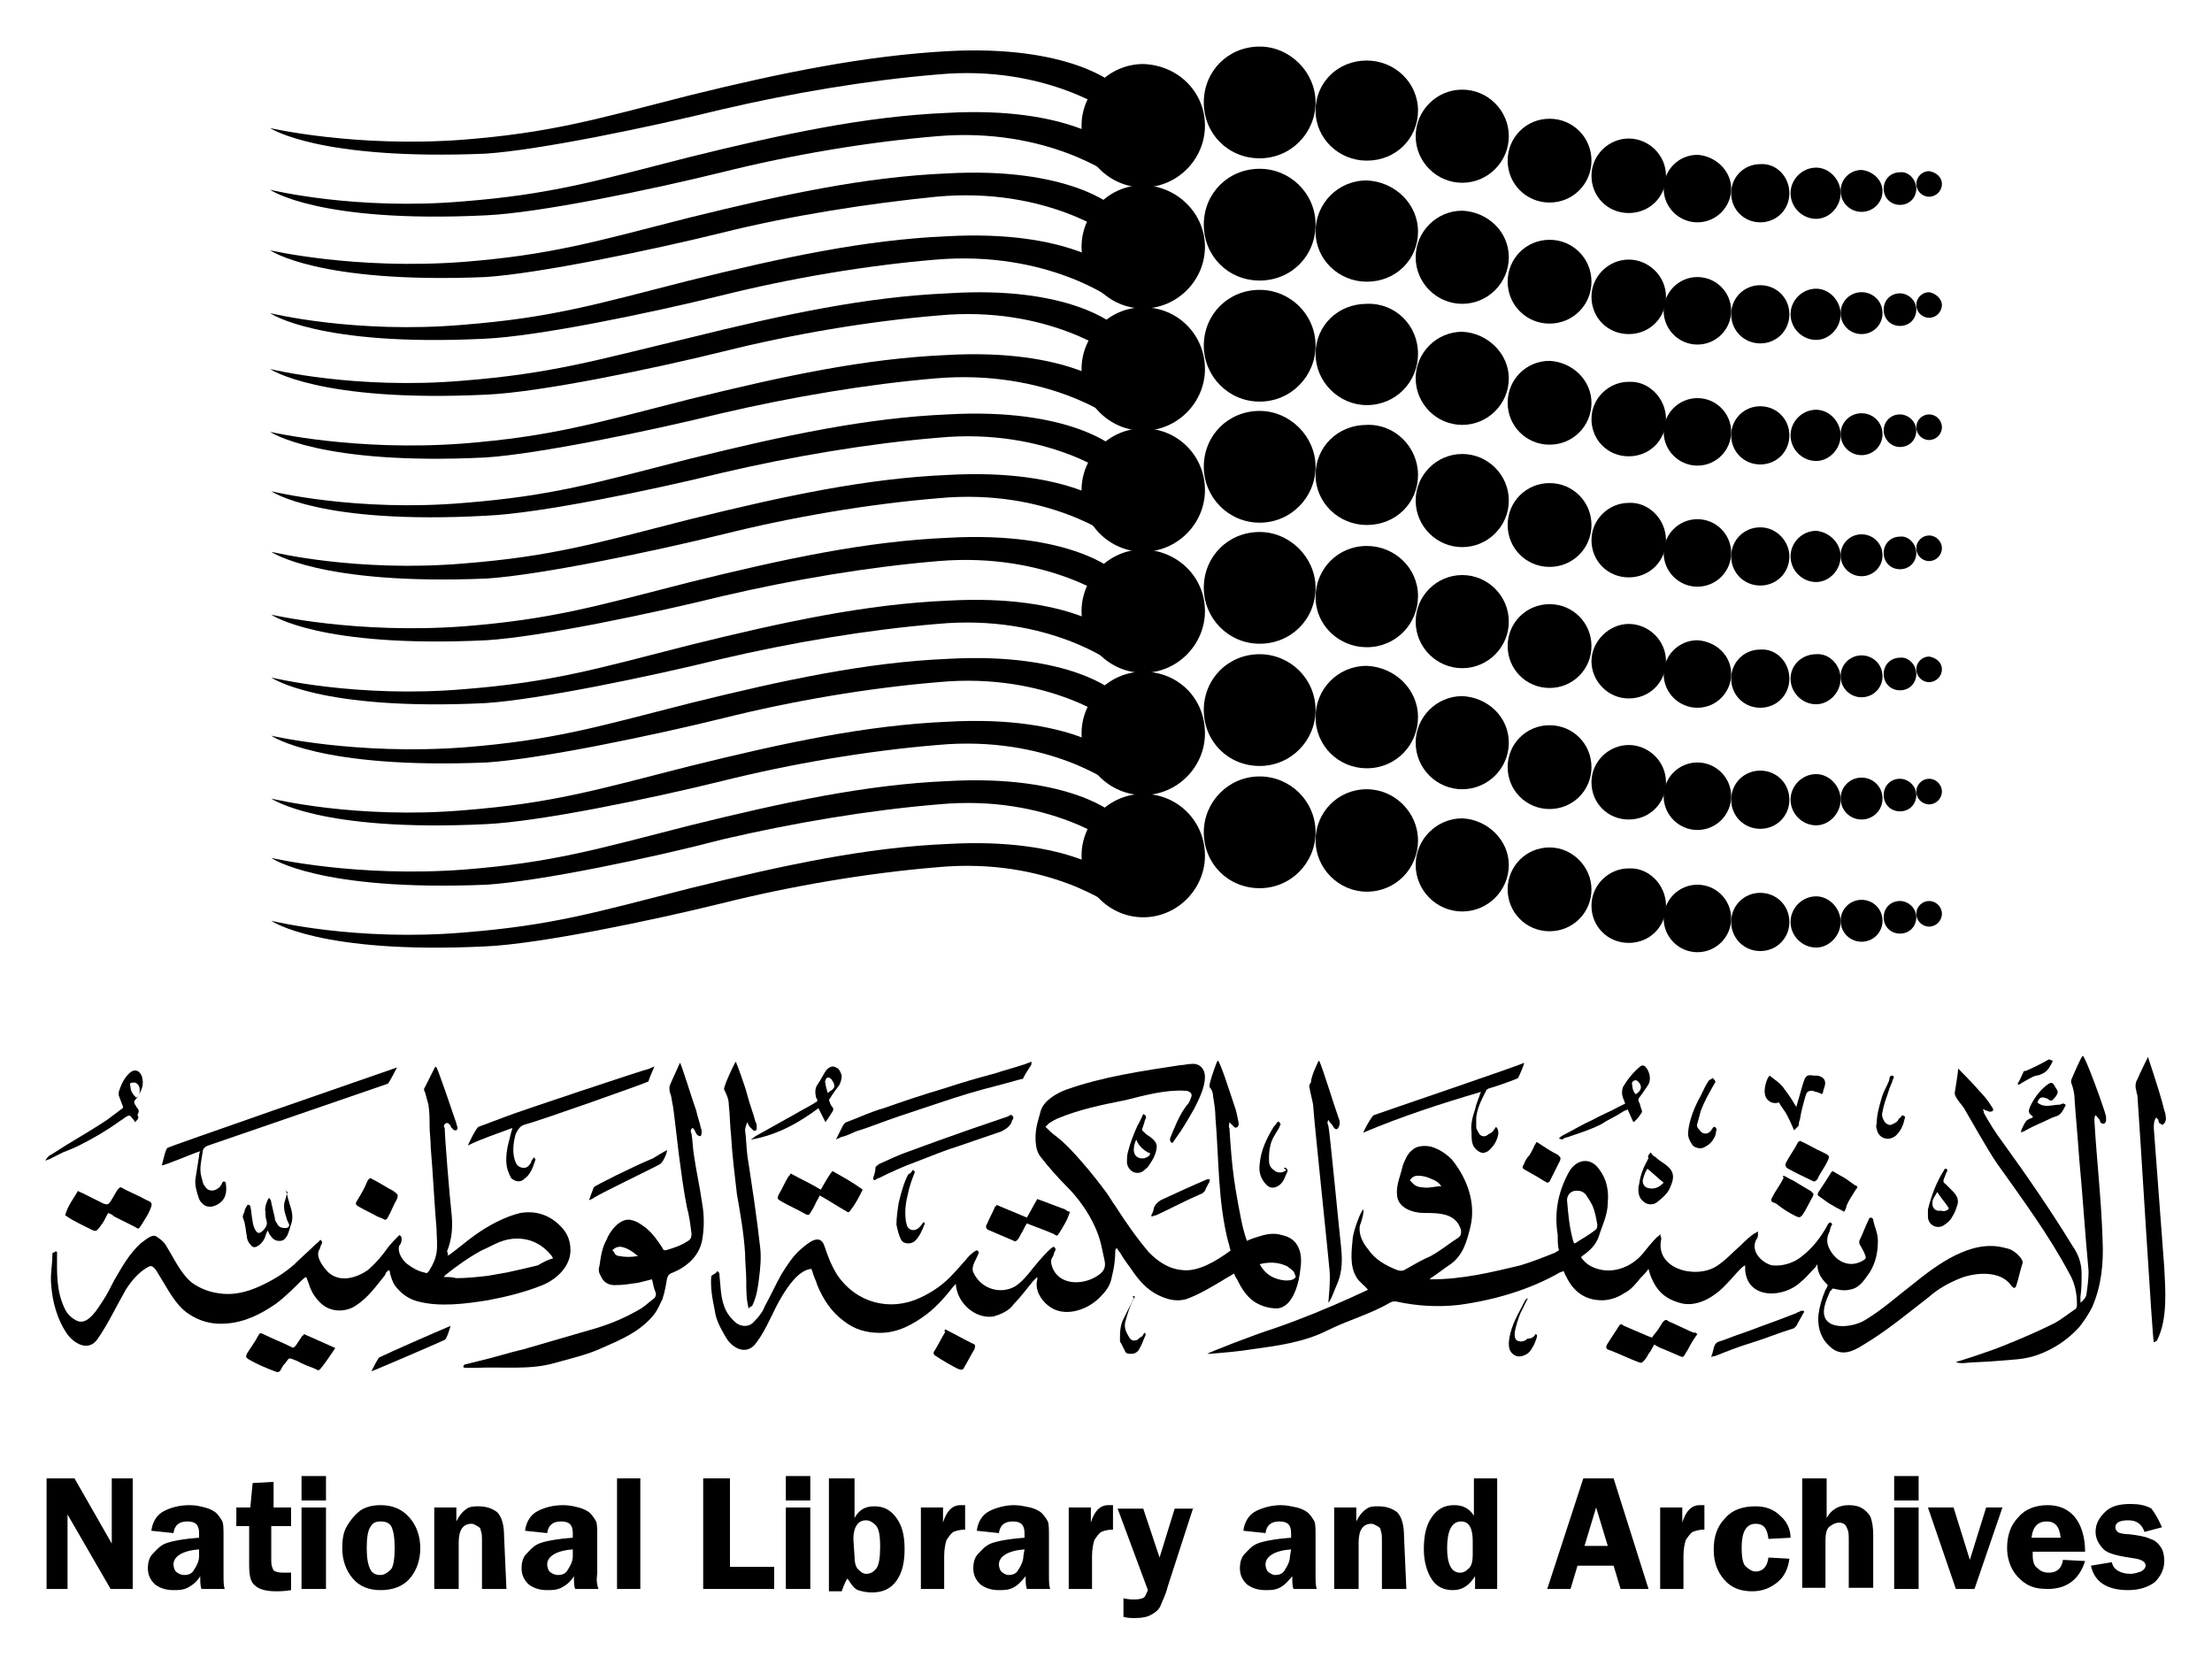 <svg version="1.1" id="Layer_1" xmlns="http://www.w3.org/2000/svg" xmlns:xlink="http://www.w3.org/1999/xlink" x="0px" y="0px"
	 viewBox="0 0 190 143" style="enable-background:new 0 0 190 143;" xml:space="preserve">
<g>
	<g>
		<path class="st0" d="M11.4,127v9.5H9.5l-3.7-6.4c0,0.2,0,0.3,0,0.3c0,0.2,0,0.3,0,0.4v5.7H4V127h2.4l3.2,5.6c0-0.3,0-0.5,0-0.6v-5
			L11.4,127L11.4,127z"/>
		<path class="st0" d="M19.3,136.5h-2c-0.1-0.3-0.1-0.6-0.1-1.1c-0.3,0.5-0.7,0.8-1.1,1s-0.8,0.2-1.2,0.2c-0.7,0-1.2-0.2-1.6-0.5
			c-0.4-0.4-0.6-0.8-0.6-1.4c0-0.4,0.1-0.9,0.4-1.2s0.6-0.7,1.1-0.9c0.5-0.2,1.5-0.4,2.9-0.5v-0.4c0-0.7-0.3-1-1-1
			c-0.7,0-1.1,0.3-1.2,1l-1.9-0.2c0.1-0.8,0.5-1.4,1.1-1.7c0.6-0.3,1.3-0.5,2.2-0.5c0.5,0,0.9,0.1,1.3,0.2c0.4,0.1,0.8,0.3,1,0.5
			s0.4,0.5,0.5,0.7s0.1,0.7,0.1,1.3v3.2C19.2,135.8,19.2,136.2,19.3,136.5z M17.1,133.1c-1.4,0.1-2.2,0.6-2.2,1.3
			c0,0.2,0.1,0.5,0.2,0.6s0.4,0.3,0.7,0.3c0.4,0,0.7-0.1,0.9-0.5c0.2-0.3,0.4-0.7,0.4-1.1L17.1,133.1L17.1,133.1z"/>
		<path class="st0" d="M23.3,131.1v3c0,0.4,0.1,0.6,0.2,0.8c0.1,0.1,0.4,0.2,0.8,0.2c0.2,0,0.4,0,0.7,0v1.5c-0.6,0.1-1,0.1-1.3,0.1
			c-0.9,0-1.5-0.2-1.8-0.5c-0.4-0.3-0.5-0.9-0.5-1.8v-3.3h-1.1v-1.6h1.2l0.2-2.1l1.8-0.1v2.2h1.5v1.6L23.3,131.1L23.3,131.1z"/>
		<path class="st0" d="M28,126.8v2.1h-2.1v-2.1H28z M28,129.5v7h-2.1v-7H28z"/>
		<path class="st0" d="M32.7,129.3c1.1,0,1.9,0.4,2.5,1.1c0.6,0.7,0.9,1.6,0.9,2.6c0,1-0.3,1.9-0.9,2.6c-0.6,0.7-1.5,1-2.5,1
			c-1,0-1.8-0.3-2.4-1c-0.6-0.7-0.9-1.6-0.9-2.6c0-0.8,0.1-1.4,0.4-1.9s0.6-0.9,1.1-1.3C31.3,129.5,31.9,129.3,32.7,129.3z
			 M32.7,130.7c-0.4,0-0.7,0.1-0.9,0.5c-0.2,0.3-0.3,0.9-0.3,1.8c0,0.8,0.1,1.4,0.3,1.8c0.2,0.4,0.5,0.5,0.9,0.5
			c0.3,0,0.6-0.2,0.9-0.5c0.2-0.3,0.3-0.9,0.3-1.8c0-0.9-0.1-1.5-0.3-1.9C33.4,130.8,33.1,130.7,32.7,130.7z"/>
		<path class="st0" d="M43.5,136.5h-2.1v-4c0-0.5,0-0.8-0.1-1c0-0.2-0.1-0.3-0.3-0.4s-0.3-0.2-0.5-0.2c-0.7,0-1.1,0.5-1.1,1.6v4
			h-2.1v-7h1.9v1.2c0.3-0.6,0.6-0.9,0.9-1.1s0.7-0.2,1-0.2c0.7,0,1.2,0.2,1.6,0.5c0.4,0.4,0.6,1.1,0.6,2.1L43.5,136.5L43.5,136.5z"
			/>
		<path class="st0" d="M51.4,136.5h-2c-0.1-0.3-0.1-0.6-0.1-1.1c-0.3,0.5-0.7,0.8-1.1,1s-0.8,0.2-1.2,0.2c-0.7,0-1.2-0.2-1.6-0.5
			c-0.4-0.4-0.6-0.8-0.6-1.4c0-0.4,0.1-0.9,0.4-1.2s0.6-0.7,1.1-0.9c0.5-0.2,1.5-0.4,2.9-0.5v-0.4c0-0.7-0.3-1-1-1
			c-0.7,0-1.1,0.3-1.2,1l-1.9-0.2c0.1-0.8,0.5-1.4,1.1-1.7c0.6-0.3,1.3-0.5,2.2-0.5c0.5,0,0.9,0.1,1.3,0.2c0.4,0.1,0.8,0.3,1,0.5
			s0.4,0.5,0.5,0.7s0.1,0.7,0.1,1.3v3.2C51.2,135.8,51.3,136.2,51.4,136.5z M49.2,133.1c-1.4,0.1-2.2,0.6-2.2,1.3
			c0,0.2,0.1,0.5,0.2,0.6s0.4,0.3,0.7,0.3c0.4,0,0.7-0.1,0.9-0.5c0.2-0.3,0.4-0.7,0.4-1.1L49.2,133.1L49.2,133.1z"/>
		<path class="st0" d="M53,136.5V127H55v9.5H53z"/>
		<path class="st0" d="M62.7,134.6h3.8v1.9h-6.1V127h2.3L62.7,134.6L62.7,134.6z"/>
		<path class="st0" d="M69.6,126.8v2.1h-2.1v-2.1H69.6z M69.6,129.5v7h-2.1v-7H69.6z"/>
		<path class="st0" d="M73.4,127v3.4c0.4-0.7,0.9-1,1.7-1c0.8,0,1.4,0.3,1.9,1s0.7,1.5,0.7,2.7c0,1.1-0.2,2-0.7,2.7
			c-0.5,0.7-1.2,1-2.1,1c-0.5,0-0.9-0.1-1.2-0.2s-0.6-0.5-0.9-1c-0.1,0.1-0.3,0.5-0.5,1.1h-1.1V127L73.4,127L73.4,127z M73.4,133.7
			c0,0.5,0.1,0.9,0.3,1.1s0.4,0.4,0.7,0.4c0.3,0,0.6-0.1,0.9-0.5c0.2-0.3,0.3-0.9,0.3-1.8c0-1-0.1-1.6-0.4-1.9
			c-0.2-0.2-0.5-0.4-0.8-0.4c-0.3,0-0.6,0.1-0.8,0.4c-0.2,0.3-0.3,0.7-0.3,1.2L73.4,133.7L73.4,133.7z"/>
		<path class="st0" d="M81.1,136.5h-2v-7H81v1.3c0.3-1,0.8-1.5,1.5-1.5c0.1,0,0.2,0,0.4,0v2.1c-0.4,0-0.8,0.1-1,0.2
			c-0.2,0.1-0.4,0.4-0.6,0.7c-0.1,0.3-0.2,0.8-0.2,1.4L81.1,136.5L81.1,136.5z"/>
		<path class="st0" d="M90.2,136.5h-2c-0.1-0.3-0.1-0.6-0.1-1.1c-0.4,0.5-0.7,0.8-1.1,1s-0.8,0.2-1.2,0.2c-0.7,0-1.2-0.2-1.6-0.5
			c-0.4-0.4-0.6-0.8-0.6-1.4c0-0.4,0.1-0.9,0.4-1.2s0.6-0.7,1.1-0.9c0.5-0.2,1.5-0.4,2.9-0.5v-0.4c0-0.7-0.3-1-1-1
			c-0.7,0-1.1,0.3-1.2,1l-1.9-0.2c0.1-0.8,0.5-1.4,1.1-1.7c0.6-0.3,1.4-0.5,2.1-0.5c0.5,0,0.9,0.1,1.4,0.2c0.4,0.1,0.8,0.3,1,0.5
			s0.4,0.5,0.5,0.7s0.1,0.7,0.1,1.3v3.2C90.1,135.8,90.1,136.2,90.2,136.5z M88,133.1c-1.4,0.1-2.2,0.6-2.2,1.3
			c0,0.2,0.1,0.5,0.2,0.6s0.4,0.3,0.6,0.3c0.4,0,0.7-0.1,0.9-0.5c0.2-0.3,0.4-0.7,0.4-1.1L88,133.1L88,133.1z"/>
		<path class="st0" d="M93.8,136.5h-2v-7h1.9v1.3c0.3-1,0.8-1.5,1.5-1.5c0.1,0,0.2,0,0.4,0v2.1c-0.4,0-0.8,0.1-1,0.2
			c-0.2,0.1-0.4,0.4-0.6,0.7c-0.1,0.3-0.2,0.8-0.2,1.4L93.8,136.5L93.8,136.5z"/>
		<path class="st0" d="M102.5,129.5l-2.2,6.8c-0.2,0.8-0.5,1.3-0.6,1.6s-0.4,0.6-0.8,0.8c-0.3,0.2-0.8,0.3-1.4,0.3
			c-0.3,0-0.6,0-1-0.1v-1.6c0.4,0.1,0.7,0.1,1,0.1c0.4,0,0.7-0.1,0.8-0.2s0.2-0.4,0.3-0.6l-2.6-7h2.2l1.4,4.2l1.3-4.2H102.5z"/>
		<path class="st0" d="M113.1,136.5h-2c-0.1-0.3-0.1-0.6-0.1-1.1c-0.4,0.5-0.7,0.8-1.1,1s-0.8,0.2-1.2,0.2c-0.7,0-1.2-0.2-1.6-0.5
			c-0.4-0.4-0.6-0.8-0.6-1.4c0-0.4,0.1-0.9,0.4-1.2s0.6-0.7,1.1-0.9c0.5-0.2,1.5-0.4,2.9-0.5v-0.4c0-0.7-0.3-1-1-1
			c-0.7,0-1.1,0.3-1.2,1l-1.9-0.2c0.1-0.8,0.5-1.4,1.1-1.7c0.6-0.3,1.4-0.5,2.1-0.5c0.5,0,0.9,0.1,1.4,0.2c0.4,0.1,0.8,0.3,1,0.5
			s0.4,0.5,0.5,0.7s0.1,0.7,0.1,1.3v3.2C113,135.8,113,136.2,113.1,136.5z M110.9,133.1c-1.4,0.1-2.2,0.6-2.2,1.3
			c0,0.2,0.1,0.5,0.2,0.6s0.4,0.3,0.6,0.3c0.4,0,0.7-0.1,0.9-0.5c0.2-0.3,0.4-0.7,0.4-1.1L110.9,133.1L110.9,133.1z"/>
		<path class="st0" d="M120.8,136.5h-2.1v-4c0-0.5,0-0.8-0.1-1c0-0.2-0.1-0.3-0.3-0.4s-0.3-0.2-0.5-0.2c-0.7,0-1.1,0.5-1.1,1.6v4
			h-2.1v-7h1.9v1.2c0.3-0.6,0.6-0.9,0.9-1.1s0.6-0.2,1-0.2c0.7,0,1.2,0.2,1.6,0.5c0.4,0.4,0.6,1.1,0.6,2.1L120.8,136.5L120.8,136.5z
			"/>
		<path class="st0" d="M128.6,127v9.5h-1.9v-1.1c-0.5,0.8-1.1,1.2-1.9,1.2c-0.8,0-1.4-0.3-1.8-0.9c-0.4-0.6-0.7-1.5-0.7-2.6
			c0-1.2,0.2-2.1,0.7-2.8s1.1-1,1.9-1c0.8,0,1.3,0.3,1.7,0.9V127L128.6,127L128.6,127z M126.5,132.4c0-1.1-0.3-1.7-1-1.7
			c-0.8,0-1.2,0.8-1.2,2.3c0,1.4,0.4,2.1,1.1,2.1c0.3,0,0.5-0.1,0.8-0.4c0.2-0.2,0.3-0.6,0.3-1.1L126.5,132.4L126.5,132.4z"/>
		<path class="st0" d="M138.6,127l3,9.5h-2.4l-0.6-2h-3.1l-0.6,2h-2l3.1-9.5H138.6z M136.1,132.8h2l-1-3.3L136.1,132.8z"/>
		<path class="st0" d="M144.6,136.5h-2v-7h1.9v1.3c0.3-1,0.8-1.5,1.5-1.5c0.1,0,0.2,0,0.4,0v2.1c-0.4,0-0.8,0.1-1,0.2
			c-0.2,0.1-0.4,0.4-0.6,0.7c-0.1,0.3-0.2,0.8-0.2,1.4L144.6,136.5L144.6,136.5z"/>
		<path class="st0" d="M153.7,133.9c-0.1,0.8-0.4,1.5-1,2s-1.3,0.8-2.2,0.8c-1,0-1.8-0.3-2.4-1c-0.6-0.7-0.9-1.5-0.9-2.6
			s0.3-2,1-2.7c0.6-0.7,1.5-1,2.6-1c0.9,0,1.6,0.3,2.1,0.8c0.6,0.5,0.9,1.2,0.9,1.9l-1.9,0.1c-0.1-0.9-0.4-1.3-1.1-1.3
			c-0.8,0-1.2,0.7-1.2,2c0,0.9,0.1,1.5,0.4,1.7c0.2,0.2,0.5,0.4,0.8,0.4c0.6,0,1-0.4,1.1-1.2L153.7,133.9z"/>
		<path class="st0" d="M156.9,127v3.4c0.4-0.7,1-1.1,1.9-1.1c0.5,0,0.9,0.1,1.2,0.3s0.6,0.5,0.7,0.8c0.1,0.3,0.2,0.8,0.2,1.4v4.6
			h-2.1v-4c0-0.5,0-0.8-0.1-1s-0.1-0.3-0.2-0.4c-0.1-0.1-0.3-0.2-0.5-0.2c-0.3,0-0.5,0.1-0.8,0.3c-0.3,0.2-0.4,0.6-0.4,1.3v4h-2V127
			L156.9,127L156.9,127z"/>
		<path class="st0" d="M164.8,126.8v2.1h-2.1v-2.1H164.8z M164.8,129.5v7h-2.1v-7H164.8z"/>
		<path class="st0" d="M172,129.5l-2.4,7H168l-2.4-7h2.2l1.4,4.5l1.4-4.5H172z"/>
		<path class="st0" d="M179.1,133.3h-4.5c0,0.1,0,0.2,0,0.3c0,0.5,0.1,0.9,0.4,1.1c0.3,0.3,0.6,0.4,1,0.4c0.7,0,1.1-0.4,1.2-1.1
			l1.9,0.1c-0.5,1.6-1.6,2.4-3.2,2.4c-0.7,0-1.3-0.1-1.8-0.4s-0.9-0.7-1.2-1.2c-0.3-0.5-0.5-1.2-0.5-1.9c0-1.1,0.3-2,1-2.7
			c0.6-0.7,1.5-1,2.5-1c0.9,0,1.7,0.3,2.3,1C178.7,130.9,179.1,131.9,179.1,133.3z M174.5,132.1h2.5c-0.1-1-0.5-1.4-1.2-1.4
			C175.1,130.7,174.6,131.1,174.5,132.1z"/>
		<path class="st0" d="M185.7,131.2l-1.5,0.4c-0.2-0.6-0.6-1-1.4-1c-0.7,0-1.1,0.2-1.1,0.6c0,0.2,0.1,0.3,0.2,0.4s0.5,0.2,1,0.2
			c0.8,0.1,1.4,0.2,1.8,0.4c0.4,0.1,0.7,0.4,0.9,0.7c0.2,0.3,0.3,0.7,0.3,1.2c0,0.7-0.3,1.3-0.8,1.8c-0.5,0.4-1.3,0.7-2.3,0.7
			c-1.8,0-2.9-0.7-3.2-2.1l1.8-0.3c0.1,0.6,0.7,1,1.6,1c0.3,0,0.6-0.1,0.9-0.2c0.2-0.1,0.4-0.3,0.4-0.5c0-0.3-0.3-0.5-0.8-0.6
			c-1.4-0.2-2.4-0.4-2.8-0.8c-0.4-0.4-0.7-0.9-0.7-1.5c0-0.7,0.3-1.2,0.8-1.7s1.2-0.7,2.2-0.7c0.7,0,1.3,0.1,1.8,0.4
			C185.1,130,185.4,130.5,185.7,131.2z"/>
	</g>
	<g>
		<path class="st0" d="M141.6,109c-0.2,0.3-0.4,0.5-0.7,0.8c-0.4,0.5-0.8,1-1.4,1.3c-0.6,0.4-1.3,0.6-1.9,0.6
			c-1.5,0-2.5-0.8-3.1-2.1c-0.1-0.1-0.1-0.3-0.2-0.4c-0.1,0-0.2,0.1-0.3,0.1c-2.6,1.5-5.7,2.4-8.7,2.8c-1.8,0.2-3.6,0.1-5.4-0.3
			c-0.2,0-0.3,0-0.5,0.1c-1.7,1-3.6,1.5-5.4,2.4c-2,1-4.2,1.3-6.4,1.6c-1.2,0.2-2.5,0.3-3.7,0.4c-0.1,0-0.1,0-0.2,0
			c0.1-0.1,3.9-1.6,5.8-2.2c2.3-0.8,4.5-1.7,6.7-2.7c0.4-0.2,0.9-0.4,1.3-0.6c-0.3-0.4-0.7-0.6-1-1.1c-0.6-1-0.4-2.3-0.3-3.4
			c0.1-0.7,0.7-2.3,0.9-2.4c0.1,0.2-0.2,1.2-0.3,1.4c-0.1,0.7,0.2,1.4,0.7,2c0.6,0.9,1.5,1.4,2.5,1.8c0.3,0.1,0.5,0.1,0.8-0.1
			c0.7-0.4,1.4-0.8,2.1-1.1c0.9-0.5,1.6-1.1,2.4-1.6c0.2-0.2,0.2-0.3,0.2-0.6c-0.4-1.5-1.9-1.5-3.2-1.5c-0.9,0-2.2-0.4-2.3-1.5
			c-0.1-0.9,0.3-1.7,0.5-2.6c0.2-0.5,0.4-1,0.8-1.3c0.4-0.4,1.1-0.4,1.6-0.3c0.7,0.2,1.3,0.6,1.8,1.1c1.3,1.6,2.1,3.7,1.6,5.8
			c-0.3,1.2-0.6,2.4-1.7,3.2c-0.6,0.4-1.1,0.8-1.7,1.2c0,0-0.1,0.1-0.1,0.1c0.1,0,0.1,0,0.2,0c2.6,0,5.1-0.6,7.6-1.2
			c1-0.3,2-0.7,3-1.1c0.1-0.1,0.2-0.1,0.3-0.2c-0.1-0.4-0.1-0.8-0.1-1.3c-0.3-1.9,0-3.6,0.9-5.3c0.6-1.2,1.9-1.5,2.7-0.3
			c0.6,0.8,0.8,1.8,0.7,2.8c0,1.1-0.5,2-0.8,3c-0.2,0.5-0.5,0.9-1,1.3c-0.1,0.1-0.3,0.2-0.5,0.4c0.2,0.3,0.5,0.6,0.9,0.8
			c1.6,0.8,3.4,0.1,4.4-1.1c0.4-0.5,0.8-1,1.2-1.4c0.1-0.1,0.2-0.1,0.3-0.3c0,0.2,0.1,0.3,0.1,0.4c-0.6,2.6,2.9,3.5,4.7,2.4
			c0.8-0.5,1.4-1.2,2.1-1.8c0.4-0.4,0.8-0.8,1.3-1.1c0.1,0,0.1-0.1,0.2-0.1c0,0.1,0,0.2,0,0.3c0,0.2-0.1,0.3-0.2,0.5
			c-0.4,1,0.6,1.9,1.4,2.1c0.9,0.1,1.9-0.2,2.6-0.8c0.9-0.7,1.6-1.6,2.2-2.7c0-0.1,0.1-0.1,0.2-0.2c0.2,0.1,0.2,0.2,0.1,0.3
			c-0.1,0.2-0.1,0.4-0.2,0.6c-0.2,0.4-0.2,0.9,0,1.3c0.5,1.1,1.7,1.8,2.9,1.1c0.3-0.2,0.3-0.2,0.2-0.5c-0.1-0.3-0.3-0.6-0.4-0.8
			c-0.1-0.1-0.1-0.2-0.1-0.4c0.3-0.6,0.5-1.2,0.8-1.8c0-0.1,0.1-0.2,0.2-0.2c0.1,0,0.2,0.1,0.2,0.2c0.1,0.6,0.4,1.1,0.4,1.8
			c0,1-0.2,1.9-0.7,2.7c-0.5,0.7-0.9,1.4-1.8,1.5c-0.4,0.1-0.9,0-1.3-0.1c0,0-0.1,0-0.1,0c-0.1,0.1-0.1,0.2-0.2,0.2
			c-0.2,0.5-0.4,0.9-0.5,1.4c-0.4,2.1,2.4,1.8,3.5,1.1c1.5-0.9,2.7-2,4-3c2.1-1.7,5.1-4,8-3.2c0.6,0.1,1,0.4,1.4,0.9
			c0.1,0.2,0.2,0.3,0.1,0.5c-0.2,0.6-0.3,1.2-0.5,1.8c-0.1,0.3-0.2,0.3-0.4,0.1c-0.9-1.4-3.1-1.2-4.4-0.7c-1,0.4-1.9,0.9-2.7,1.6
			c-1.8,1.4-3.6,2.9-5.6,4.1c-1.1,0.7-2.1,1.1-3.1,0c-0.7-0.7-0.9-1.7-0.8-2.6c0.1-0.7,0.3-1.4,0.6-2.1c0.1-0.1,0.1-0.2,0.2-0.4
			c-0.5-0.5-0.9-1-0.9-1.8c-0.1,0.2-0.2,0.3-0.3,0.4c-0.4,0.4-0.7,0.8-1.1,1.1c-1.4,1.4-4.6,1.6-4.8-1c0-0.1,0-0.2,0-0.4
			c-0.2,0.1-0.3,0.2-0.4,0.3c-0.4,0.4-0.8,0.9-1.2,1.3c-1,1.1-2.6,2.1-4.1,1.6c-1-0.3-1.7-0.8-2.2-1.8
			C141.8,109.7,141.7,109.4,141.6,109z M135.2,106.8c0.1,0,0.1,0,0.1,0c0.6-0.4,1.2-0.7,1.8-1.2c0.1-0.1,0.1-0.3,0.1-0.4
			c-0.1-0.6-0.2-1.1-0.4-1.6c-0.2-0.4-0.4-0.7-0.6-1c-0.2-0.2-0.4-0.3-0.6-0.3c-0.6-0.1-1,0.3-1,0.8c0.1,1.2,0.2,2.3,0.5,3.4
			C135.1,106.6,135.2,106.7,135.2,106.8z M123.8,101.9C123.9,101.9,123.9,101.9,123.8,101.9c-0.2-0.3-0.5-0.5-0.8-0.6
			c-0.4-0.2-0.8-0.3-1.2-0.3c-0.3,0-0.5,0.1-0.7,0.4c0.1,0.1,0.2,0.2,0.3,0.3c0.2,0.2,0.5,0.3,0.8,0.3
			C122.7,102.1,123.3,101.9,123.8,101.9z"/>
		<path class="st0" d="M61.6,109.2c0.2,0.1,0.2,0.2,0.2,0.4c0.1,0.9,0.1,1.8,0.4,2.6c0.2,0.6,0.6,1.1,1.1,1.5
			c0.5,0.3,1.1,0.3,1.5-0.2c0.4-0.4,0.7-0.8,0.9-1.3c0.5-0.9,0.9-1.8,1.4-2.7c0.5-0.8,1-1.6,1.7-2.2c0.6-0.5,1.6-1.4,2-0.3
			c0.3,0.9,0.6,1.7,1.1,2.5c1.6,2.4,4.5,3.2,7.1,2c1.1-0.5,2.1-1.2,2.9-2.1c0.4-0.4,0.7-0.8,1-1.1c0.3-0.4,0.6-0.7,1-0.9
			c0.2,0.1,0.2,0.2,0.1,0.4c-0.2,0.5-0.6,1-0.4,1.5c0.7,1.5,2.4,1.9,3.6,1.2c0.6-0.4,1-0.9,1.4-1.4c0.4-0.5,0.9-1.1,1.4-1.6
			c0.1-0.1,0.3-0.3,0.5-0.4c0.2,0.1,0.2,0.3,0.1,0.4c-0.1,0.2-0.1,0.4-0.2,0.5c-0.2,0.3-0.1,0.6,0,0.9c0.6,1.5,2.5,1.5,3.7,0.8
			c0.5-0.3,0.9-0.6,0.8-1.3c-0.1-0.5-0.2-0.9-0.3-1.4c-0.4-1.8-1.6-3.7-2.9-5c-0.8-0.8-1.6-1.7-2.3-2.6c-0.6-0.7-0.5-2.1-0.3-2.9
			c0.1-0.4,0.2-0.7,0.3-1.1c0.3-0.9,1.4-1.5,2.2-1.8c3.1-1.1,6.5-1.6,9.8-2.1c0.3,0,0.6-0.1,0.9-0.1c0.8-0.1,1.2,0.5,1.2,1.1
			c0,0.9-0.5,1.9-0.9,2.7c-0.4,0.7-0.8,1.4-1.2,2c-0.2,0.3-0.5,0.7-0.7,1c-0.2-0.1-0.2-0.2-0.2-0.4c0.4-1,0.8-2,1.4-2.8
			c0.2-0.2,0.3-0.4,0.4-0.7c0.2-0.4-0.2-0.6-0.5-0.6c-1.7-0.1-3.5,0.4-5.1,0.8c-2,0.4-4,0.8-5.9,1.6c-0.2,0.1-0.4,0.2-0.7,0.4
			c-0.1,0.1-0.2,0.2-0.3,0.3c0.3,0.3,0.6,0.6,0.9,0.8c0.9,0.7,1.6,1.5,2.3,2.3c0.7,0.8,1.4,1.7,2,2.5c0.3,0.4,0.5,0.8,0.8,1.2
			c0.9,1.4,1.8,2.7,2.9,4c0.8,0.8,1.7,1.4,2.8,1.5c1.4,0.2,3-0.8,4.1-1.6c0,0,0.1-0.1,0.1-0.1c-0.1-0.2-0.1-0.5-0.2-0.7
			c-0.9-3.5-0.8-7.2-1.1-10.7c0-0.6-0.1-1.2-0.2-1.8c0-0.3-0.1-0.6-0.3-0.8c-0.1-0.2,0.4-1.6,0.6-2.1c0-0.1,0.1-0.1,0.1-0.2
			c0.2,0.1,1,2.6,1.4,3.8c0.2,0.5,0.3,1.1,0.4,1.6c0,0.1,0,0.2-0.1,0.3c-0.1,0.1-0.2,0.1-0.3,0c-0.1-0.1-0.2-0.2-0.4-0.4
			c0,0.2-0.1,0.4,0,0.5c0.1,1.5,0.2,3,0.4,4.4c0.1,0.8,0.6,3.6,0.8,4.3c0.1,0.4,0.2,0.7,0.3,1c0.4-0.2,0.8-0.3,1.1-0.4
			c0.6-0.2,1.3-0.3,1.9-0.1c1.5,0.3,1.8,1.6,1.6,2.9c-0.1,1.1-0.6,3.3-2,3.4c-0.7,0-1.4-0.2-2-0.6c-0.7-0.5-1.1-1.2-1.5-2
			c-0.1-0.1-0.1-0.2-0.2-0.4c-0.3,0.2-0.7,0.4-1,0.6c-1,0.6-2,1.2-3.1,1.6c-0.7,0.2-1.4,0.1-2.1-0.2c-1-0.4-1.7-1.1-2.3-1.9
			c-0.4-0.6-0.9-1.2-1.3-1.9c-0.1-0.1-0.2-0.3-0.3-0.4c0,0.1-0.1,0.1-0.1,0.2c0,0.8-0.1,1.5-0.3,2.3c-0.1,0.6-0.4,1.1-0.8,1.5
			c-0.9,1.1-2.7,1.9-4.1,1.3c-0.9-0.4-1.8-1.5-1.5-2.6c0,0,0-0.1,0-0.2c-0.2,0.2-0.3,0.3-0.4,0.4c-0.5,0.6-1,1.3-1.6,1.9
			c-0.4,0.6-1.1,0.9-1.8,1.1c-1.6,0.2-3.1-1.2-3.2-2.8c-0.1,0.1-0.1,0.1-0.2,0.2c-0.7,0.9-1.4,1.7-2.3,2.4c-1.2,0.9-2.5,1.6-4,1.6
			c-1.2,0-2.2-0.3-3.1-1c-1.1-0.8-1.8-1.9-2.3-3.1c-0.1-0.4-0.3-0.7-0.4-1.1c0-0.1-0.1-0.2-0.1-0.3c-1.1,0.1-2,1.5-2.5,2.3
			c-0.8,1.3-1.3,2.8-2.2,4c-0.8,1.2-2.1,0.6-2.7-0.5c-0.4-0.7-0.8-1.4-0.9-2.2c-0.2-1-0.4-2-0.3-3C61.4,109.4,61.5,109.4,61.6,109.2
			C61.5,109.3,61.5,109.3,61.6,109.2z M108.2,108.6c0.5,0.9,1.2,1.3,2.2,1.4c0.3,0,0.7,0,0.9-0.3c0-0.1-0.1-0.2-0.1-0.3
			c-0.1-0.3-0.4-0.4-0.6-0.6C109.8,108.4,109,108.4,108.2,108.6z"/>
		<path class="st0" d="M38.4,107.9c0.1-0.1,0.2-0.1,0.2-0.1c0.8-0.6,1.5-1.2,2.2-1.7c1.1-0.8,2.6-1.6,3.9-1.9
			c1.2-0.2,2.3,0.1,3.2,0.9c0.7,0.6,1.1,1.3,1.1,2.3c0,1.4-1.2,2.5-2.4,3c-1.5,0.6-3.1,1-4.7,1.3c-1.9,0.3-4.1,0.6-6,0.1
			c-0.8-0.2-1.5-0.7-2-1.4c-0.2-0.3-0.3-0.7-0.4-1c0-0.1,0-0.2-0.1-0.3c-0.1,0.1-0.3,0.2-0.3,0.4c-0.8,1-1.5,2-2.6,2.7
			c-0.8,0.5-2.1,0.6-3-0.3c-0.5-0.5-0.8-1-1-1.7c-0.1-0.2-0.1-0.3-0.2-0.5c-0.2,0.1-0.3,0.2-0.4,0.3c-0.7,0.7-1.4,1.4-2.2,2
			c-1.3,0.9-2.7,1.6-4.3,1.7c-1.2,0.1-2.3-0.2-3.3-0.9c-1.1-0.8-1.7-2.1-2.4-3.2c-0.2-0.3-0.5-1-0.9-0.8c-0.8,0.4-1.5,1.2-2,2
			c-0.8,1.4-1.5,2.9-2.4,4.2c-0.8,1.2-2.1,0.4-2.7-0.5c-0.8-1.2-1.2-2.7-1.3-4.1c-0.1-0.9,0.1-1.7,0.1-2.6c0-0.1,0-0.2,0.1-0.2
			s0.1-0.1,0.2-0.1c0.1,0,0.1,0.1,0.1,0.1c0,1.7-0.1,3.3,0.7,4.9c0.2,0.4,0.6,0.8,1.1,1c0.9,0.3,1.7-1.1,2.1-1.7
			c0.4-0.6,0.7-1.2,1-1.8c0.7-1.2,1.3-2.3,2.3-3.2c0.3-0.2,0.9-0.8,1.3-0.6c0.3,0.2,0.6,0.4,0.8,0.7c0.7,1.1,1.3,2.5,2.3,3.3
			c0.7,0.5,1.5,0.8,2.3,0.9c1.2,0.2,2.4-0.1,3.5-0.6c1.1-0.5,2.1-1.1,3-1.9c0.6-0.6,1.2-1.1,1.8-1.7c0.1-0.1,0.3-0.2,0.4-0.4
			c0.2,0.1,0.2,0.3,0.1,0.4c-0.1,0.2-0.1,0.4-0.2,0.5c-0.3,0.6,0.4,1.5,0.8,1.9c1,0.9,2.4,0.5,3.4-0.2c0.7-0.6,1.2-1.2,1.7-1.9
			c0.2-0.3,0.9-1,1-1.1c0.2,0.1,0.2,0.2,0.2,0.4c0,0.2-0.1,0.4-0.2,0.5c-0.2,0.6,0.3,1.3,0.7,1.6c0.4,0.3,0.9,0.6,1.4,0.7
			c0.3,0.1,0.3,0.1,0.5-0.2c0.3-0.5,0.5-0.9,0.6-1.5c0.1-0.7,0-1.3,0-2c-0.2-2.3-0.3-4.7-0.5-7c0-0.6-0.1-1.3-0.1-1.9
			c0-0.6,0-1.2-0.1-1.8c-0.1-0.4-0.2-0.7-0.3-1.1c-0.1-0.1-0.1-0.3,0-0.4c0.3-0.6,0.9-1.8,0.9-1.8c0,0.1,0.1,0.1,0.1,0.1
			c0.2,0.4,1.3,3.6,1.7,4.8c0,0.1,0.1,0.3,0.1,0.4c0,0.2-0.2,0.3-0.4,0.1c-0.1-0.1-0.2-0.2-0.2-0.3c-0.1-0.1-0.2-0.3-0.4-0.2
			c-0.2,0.1-0.2,0.3-0.1,0.4c0,0.7,0.4,5.7,0.6,7.5c0.1,1.1,0,2.1-0.4,3.1C38.5,107.7,38.5,107.8,38.4,107.9z M47.5,108.1
			c0-0.1-0.1-0.1-0.1-0.2c-0.8-1-1.8-1.5-3-1.5c-0.5,0-1,0.1-1.5,0.3c-0.5,0.2-1,0.5-1.5,0.7c-1.1,0.6-2.1,1.3-3.1,2.1
			c-0.1,0.1-0.1,0.1-0.2,0.2c0.4,0,0.7,0,1.1,0.1c0.9,0,1.8-0.1,2.7-0.2c0.6-0.1,1.1-0.2,1.7-0.3c0.9-0.2,1.8-0.4,2.6-0.6
			C46.7,108.4,47.1,108.2,47.5,108.1z"/>
		<path class="st0" d="M180,95.8c-0.1,0.1-0.1,0.3-0.1,0.5c0.2,3.4,0.6,6.8,0.7,10.2c0.1,2-0.1,4-0.9,5.8c-0.3,0.6-0.7,1.2-1.1,1.7
			c-1,1.1-2.2,1.9-3.6,2.4c-1.1,0.4-2.2,0.4-3.3,0.5c-1,0.1-2.1,0.1-3.1,0.2c-0.2,0-0.4,0-0.6-0.1c0.1,0,2.9-0.9,4.1-1.4
			c1.5-0.6,2.9-1.2,4.3-1.9c0.6-0.3,1.2-0.8,1.8-1.2c0.2-0.1,0.2-0.3,0.2-0.5c0-0.9-0.2-1.8-0.6-2.5c-1.8-3.4-4.1-6.5-6.3-9.6
			c-0.7-1-2.5-4.2-2.8-4.7c-0.2-0.3-0.4-0.5-0.6-0.8c-0.1-0.2-0.2-0.3-0.2-0.5c0.1-0.6,0.3-1.9,0.3-2.1c0.1,0.1,1.3,1.3,1.8,1.9
			c0.4,0.4,0.8,0.9,1.1,1.4c0.1,0.1,0.1,0.2,0.1,0.3c-0.1,0.1-0.2,0.1-0.3,0.1s-0.2-0.1-0.3-0.1c-0.1,0-0.1-0.1-0.3-0.1
			c0.1,0.1,0.1,0.2,0.1,0.3c0.5,0.9,1,1.7,1.6,2.5c2.1,2.9,4.1,5.8,6,8.9c0.5,0.7,0.8,1.5,0.8,2.4c0,0.7,0,1.3-0.1,2
			c0,0.1,0,0.3,0,0.5c0.3-0.2,0.4-0.4,0.5-0.6c0.1-0.7,0.2-1.4,0.2-2.1c-0.3-3.2-0.5-6.4-0.8-9.6c-0.1-1.5-0.4-4.9-0.4-5.1
			c0-0.5-0.1-1-0.3-1.5c0-0.1,0-0.2,0-0.2c0.2-0.5,0.9-2.1,1-2.1c0.2,0,1.8,4.4,2,5.2c0,0.1,0,0.3,0,0.4c-0.1,0.3-0.3,0.3-0.5,0.1
			C180.4,96.2,180.2,96,180,95.8z"/>
		<path class="st0" d="M56,109.9c-0.4,0.1-0.8,0.2-1.2,0.3c-0.7,0.1-1.3,0.2-2,0.2c-0.6,0-1-0.3-1.2-0.8c-0.2-0.3-0.2-0.6-0.1-0.9
			c0.1-0.7,0.2-1.5,0.6-2.2c0.3-0.8,1.2-1.9,2.1-1.7c0.5,0.1,0.9,0.4,1.3,0.7c0.6,0.5,1,1.1,1.4,1.7c0,0.1,0.1,0.1,0.1,0.2
			c0.1,0,0.1,0,0.2,0c0.7-0.2,1.3-0.4,1.9-0.8c0.2-0.1,0.3-0.3,0.3-0.6c-0.1-0.8-0.2-1.6-0.4-2.3c-0.3-1.5-0.5-3.1-0.7-4.6
			c-0.1-0.8-0.4-3.5-0.5-4.1c-0.1-0.4-0.1-0.7-0.2-1c-0.1-0.2-0.1-0.4-0.1-0.6s0.7-1.6,0.9-2.1c0.1,0,1.1,3.3,1.4,4.1
			c0.1,0.5,0.3,1,0.4,1.5c0.1,0.2,0.1,0.4,0,0.7c-0.5,0-0.4-0.5-0.7-0.7c-0.2,0.1-0.2,0.3-0.1,0.5c0.1,0.6,0.1,1.2,0.2,1.8
			c0.2,1.4,0.5,2.7,0.7,4.1c0.2,1.1,0.2,2.2,0,3.3c-0.3,1.4-1.4,2.3-2.7,2.8c-0.2,0.1-0.2,0.2-0.3,0.4c-0.1,0.6-0.2,1.2-0.4,1.8
			c-0.2,0.4-0.4,0.9-0.7,1.3c-1.2,1.5-2.9,2.2-4.5,2.9c-1.3,0.6-2.7,0.9-4.1,1.3c-2.1,0.6-4.4,0.3-6.6,0.4c-0.3,0-0.7,0-1,0
			c-0.1,0-0.2,0-0.2-0.1c0-0.1,0.1-0.2,0.2-0.2c0.4-0.1,0.8-0.2,1.2-0.3c1.3-0.3,2.5-0.7,3.8-1c2.1-0.6,4.1-1.2,6.2-1.8
			c1.3-0.4,2.5-0.9,3.7-1.6c0.4-0.2,0.8-0.6,1.2-0.9c0.2-0.1,0.3-0.4,0.2-0.6C56.1,110.5,56.1,110.2,56,109.9z M52.6,107.4
			c0.1,0.1,0.2,0.2,0.2,0.3c0.1,0.1,0.2,0.2,0.4,0.2c0.5,0.1,1,0.1,1.6,0c-0.5-0.4-0.9-0.7-1.5-0.8C53,107.1,52.8,107.2,52.6,107.4z
			"/>
		<path class="st0" d="M185.2,96c-0.2,0.3-0.2,0.6-0.2,0.9c0.3,4,0.6,8,0.9,12c0.1,1.9,0.3,4.4-0.6,6.2c0,0,0,0.1-0.1,0.1
			c-0.1,0.1-0.2,0.1-0.2,0.1c-0.1,0-1.2-18.5-1.4-21.1c0-0.2-0.1-0.3-0.1-0.5c-0.1-0.3-0.1-0.7,0.1-1c0.2-0.5,0.9-1.9,0.9-1.9
			c0,0,0.9,2.7,1.2,3.8c0.1,0.4,0.2,0.8,0.3,1.1c0,0.2,0.1,0.4,0,0.6c0,0.1-0.1,0.2-0.2,0.3c-0.1,0.1-0.2-0.1-0.3-0.1
			c-0.1-0.1-0.1-0.2-0.1-0.3C185.3,96.1,185.2,96,185.2,96z"/>
		<path class="st0" d="M33.3,93.1c-0.6,0.2-14.5,5-15.4,5.3c-0.3,0.1-0.5,0.3-0.5,0.6c-0.1,0.7-0.3,1.4-0.1,2.1
			c0.1,0.3,0.1,0.6,0.3,0.8c0.2,0.4,0.7,0.5,1.1,0.2c0.2-0.1,0.3-0.3,0.4-0.5c0-0.1,0.1-0.1,0.2-0.1c0.1,0.1,0.1,0.1,0.1,0.2
			c0.1,0.7,0,1.3-0.6,1.7c-0.6,0.4-1.3,0.4-1.7-0.4c-0.2-0.6-0.4-1.2-0.3-1.8c0.1-0.6,0.2-1.3,0.3-1.9c0-0.1,0-0.2,0.1-0.4
			c-0.2,0-3.2,1.3-3.3,1.2c0.1-0.3,0.3-1.4,0.5-1.5c0.1-0.1,17.1-6,19.7-6.9C34.2,91.5,33.4,93.1,33.3,93.1z"/>
		<path class="st0" d="M113.3,91.1c0.3,0.6,1.3,3.9,1.7,5c0.1,0.2,0.1,0.5,0,0.7c-0.1,0.2-0.2,0.3-0.4,0.1c-0.1-0.1-0.1-0.2-0.2-0.3
			c-0.1-0.1-0.2-0.2-0.3-0.4c-0.1,0.2-0.1,0.3,0,0.5c0.1,0.3,1,9.7,1.1,10.5c0.1,1,0.1,2-0.3,3c-0.2,0.4-0.6,1.6-0.8,1.7
			c0-0.1,0.2-1.9,0.1-2.8c-0.1-1.2-1.4-13.5-1.4-14.1c0-0.2-0.3-1.3-0.3-1.5c-0.1-0.2,0-0.4,0.1-0.5
			C112.6,92.5,113.2,91.2,113.3,91.1z"/>
		<path class="st0" d="M64.3,112.4c-0.2-0.8-0.2-1.6-0.2-2.4c0-0.8-0.1-1.5-0.1-2.3c-0.1-1.7-0.4-3.4-0.7-5.1
			c-0.2-1.7-0.4-3.3-0.5-5c-0.1-0.9-0.1-1.8-0.2-2.7c0-0.5-0.2-0.9-0.4-1.3c-0.1-0.2,0.9-2.3,1-2.4c0.1,0.2,0.8,2.1,1,2.9
			c0.2,0.8,0.5,1.5,0.7,2.3c0.1,0.1,0.1,0.3,0.1,0.5c0,0.2-0.1,0.3-0.3,0.2c-0.1-0.1-0.2-0.2-0.3-0.3s-0.1-0.2-0.2-0.4
			c-0.1,0.2-0.2,0.5-0.2,0.7c0.1,0.7,0.1,1.4,0.2,2.2c0.4,2.6,0.8,5.2,1.1,7.9c0.1,0.9,0,1.8-0.1,2.6c-0.1,0.8-0.2,1.6-0.6,2.4
			C64.5,112.2,64.4,112.3,64.3,112.4z"/>
		<path class="st0" d="M45.9,99.4c0,0.1,0.1,0.2,0.1,0.2c-0.2,0.6-0.4,1.3-1,1.7c-0.3,0.3-0.8,0.2-1.1-0.1c-0.1-0.2-0.2-0.4-0.3-0.7
			c-0.2-0.7-0.1-1.4,0-2c0.1-0.4,0.2-0.8,0.3-1.2c0-0.1,0.1-0.2,0.1-0.4c-1.3,0.5-2.6,0.9-3.8,1.5c0-0.1,0.7-1.5,0.9-1.6
			c0.8-0.3,1.6-0.6,2.4-0.9c0.7-0.3,12.1-4.1,12.3-4.1c0.1-0.1,0.3-0.1,0.4-0.2c0,0.1-0.4,0.9-0.5,1.3c-0.1,0.1-9.4,3.4-10.6,3.7
			c-0.4,0.1-0.6,0.4-0.8,0.8c-0.2,0.7-0.3,1.5-0.1,2.2c0.1,0.3,0.2,0.6,0.6,0.7s0.6-0.1,0.8-0.4C45.6,99.8,45.7,99.6,45.9,99.4z"/>
		<path class="st0" d="M128.5,96.8c0.2,0.2,0.2,0.4,0.2,0.6c-0.1,0.6-0.4,1.1-0.9,1.5c-0.2,0.1-0.4,0.2-0.6,0.1
			c-0.3-0.1-0.6-0.4-0.7-0.7c-0.1-0.3-0.1-0.6-0.1-1c-0.1-0.7,0.1-1.4,0.3-2c0.1-0.5,0.3-0.9,0.5-1.5c-3.4,1-6.8,2.1-10.1,3.5
			c0-0.1,0.7-1.4,0.9-1.5c1.1-0.4,12.9-4.4,12.9-4.5c0.1,0-0.4,1.1-0.5,1.3c-0.1,0.1-1.8,0.7-2.5,0.9c-0.1,0-0.1,0.1-0.2,0.1
			c-0.4,0.8-0.8,1.5-0.9,2.4c0,0.3,0,0.6,0,0.8c0,0.2,0.1,0.3,0.2,0.5c0.2,0.4,0.6,0.4,0.9,0.1C128.2,97.3,128.3,97.1,128.5,96.8z"
			/>
		<path class="st0" d="M88.6,91.2c0,0.2,0,0.3-0.1,0.4c-0.2,0.3-0.4,0.6-0.6,1c0,0.1-0.1,0.1-0.2,0.1c-0.7,0.2-1.4,0.4-2.2,0.6
			c-1.6,0.4-3.2,0.9-4.7,1.4c-1.2,0.4-2.4,0.8-3.6,1.2c-1.2,0.4-2.4,0.9-3.7,1.3c-0.4,0.2-0.9,0.4-1.3,0.5c-0.1,0.1-0.3,0.1-0.4,0.2
			c0,0,0,0,0,0c0.2-0.4,0.4-0.8,0.6-1.2c0.1-0.1,0.1-0.2,0.3-0.3c1.1-0.4,2.1-0.9,3.2-1.2c1.7-0.6,3.5-1.2,5.2-1.7
			c1.5-0.5,2.9-0.9,4.4-1.3c0.9-0.3,1.7-0.5,2.6-0.8C88.3,91.3,88.4,91.3,88.6,91.2z"/>
		<path class="st0" d="M145.8,114.6c-0.3,0.4-0.6,0.9-0.8,1.3c-0.1,0.2-0.2,0.3-0.3,0.5s-0.2,0.2-0.4,0.1c-0.5-0.2-0.9-0.4-1.4-0.6
			c-0.3-0.1-0.5-0.2-0.8-0.4c-0.2,0.3-0.3,0.6-0.5,0.8c-0.1,0.2-0.2,0.4-0.4,0.6c-0.2,0.2-0.2,0.2-0.5,0.1c-0.8-0.3-1.6-0.7-2.4-1
			c-0.4-0.1-0.4-0.3-0.2-0.6c0.3-0.5,0.6-0.9,0.9-1.4c0.2-0.3,0.2-0.3,0.5-0.1c0.7,0.3,1.4,0.6,2.1,0.9c0.1,0,0.2,0.1,0.3,0.1
			c0.2-0.3,0.4-0.5,0.6-0.8c0.1-0.2,0.2-0.3,0.3-0.5c0.2-0.2,0.3-0.3,0.5-0.1c0.7,0.3,1.5,0.7,2.2,1
			C145.6,114.4,145.6,114.5,145.8,114.6z"/>
		<path class="st0" d="M9.3,104.2c-0.2,0.3-0.3,0.6-0.5,0.9c-0.1,0.1-0.2,0.3-0.3,0.4c-0.2,0.2-0.2,0.3-0.5,0.2
			c-0.8-0.4-1.7-0.8-2.4-1.3c0.2-0.8,0.7-1.4,1.1-2.1c0.1,0.1,0.2,0.1,0.4,0.2c0.6,0.3,1.2,0.6,1.8,0.9c0.3,0.1,0.4,0.1,0.6-0.2
			c0.2-0.3,0.4-0.7,0.6-1c0.1-0.1,0.1-0.1,0.2-0.2c0.1,0,0.1,0,0.1,0c0.7,0.4,1.5,0.7,2.2,1.1c0.5,0.2,0.5,0.3,0.3,0.8
			c-0.2,0.5-0.5,0.9-0.8,1.4c-0.2,0.3-0.2,0.3-0.5,0.1c-0.6-0.3-1.2-0.6-1.8-0.9C9.6,104.3,9.5,104.3,9.3,104.2z"/>
		<path class="st0" d="M67.9,100.8c0.9,0.5,1.8,0.9,2.6,1.4c0.3-0.5,0.6-1.1,1-1.6c0.9,0.5,1.8,1,2.6,1.6c-0.3,0.6-0.6,1.2-1,1.7
			c-0.2,0.3-0.2,0.3-0.5,0.1c-0.7-0.4-1.3-0.8-2-1.2c-0.1,0-0.1-0.1-0.2-0.1c-0.1,0.3-0.3,0.5-0.4,0.8c-0.1,0.2-0.2,0.4-0.4,0.7
			c-0.1,0.2-0.2,0.2-0.4,0.1c-0.7-0.4-1.4-0.7-2.1-1.1c-0.3-0.2-0.4-0.2-0.2-0.6c0.3-0.5,0.5-1,0.8-1.5
			C67.8,101,67.9,100.9,67.9,100.8z"/>
		<path class="st0" d="M26.1,114.6c0.9,0.4,1.8,0.8,2.7,1.2c-0.4,0.6-0.8,1.2-1.2,1.7c-0.2,0.2-0.2,0.3-0.5,0.1
			c-0.5-0.2-1.1-0.4-1.6-0.7c-0.8-0.3-0.6-0.3-1,0.2c-0.2,0.2-0.3,0.4-0.4,0.6c-0.1,0.2-0.3,0.2-0.5,0.1c-0.8-0.3-1.5-0.6-2.2-1
			c-0.3-0.2-0.3-0.2-0.2-0.5c0.3-0.5,0.7-1,1-1.6c0.1-0.2,0.2-0.2,0.4-0.1c0.8,0.4,1.6,0.7,2.4,1.1c0.2,0.1,0.2,0.1,0.4-0.1
			c0.2-0.3,0.4-0.6,0.6-0.9C26,114.8,26.1,114.7,26.1,114.6z"/>
		<path class="st0" d="M85.6,103.5c0.9,0.4,1.7,0.7,2.6,1.1c0.3-0.5,0.6-1.1,0.9-1.6c0.8,0.3,1.6,0.6,2.4,0.9
			c0.1,0.1,0.3,0.2,0.4,0.2c-0.2,0.7-0.6,1.3-0.9,1.8c-0.2,0.3-0.2,0.3-0.5,0.1c-0.7-0.3-1.5-0.6-2.3-0.9c-0.2,0.3-0.3,0.6-0.5,0.9
			c-0.1,0.2-0.2,0.4-0.3,0.5c-0.1,0.1-0.2,0.2-0.3,0.1c-0.7-0.3-1.4-0.6-2.1-0.9c-0.3-0.1-0.4-0.3-0.2-0.6c0.2-0.5,0.5-1,0.7-1.5
			C85.5,103.7,85.6,103.6,85.6,103.5z"/>
		<path class="st0" d="M75.1,101.4c-0.1-0.1-0.1-0.1-0.1-0.2c0.1-0.3,0.2-0.6,0.2-0.9c0-0.1,0.2-0.2,0.3-0.3
			c0.9-0.4,1.7-0.8,2.6-1.1c1.6-0.6,3.3-1.2,5-1.8c1.2-0.4,2.3-0.8,3.5-1.2c0.1-0.1,0.3-0.2,0.4,0c0.1,0.1,0,0.3-0.1,0.4
			c0,0,0,0,0,0.1c-0.2,0.4-0.5,0.6-0.9,0.8c-1.2,0.4-2.3,0.8-3.5,1.2c-1.3,0.4-2.5,0.9-3.8,1.4c-1.1,0.4-2.2,0.9-3.2,1.4
			C75.4,101.2,75.3,101.3,75.1,101.4z"/>
		<path class="st0" d="M11.6,96.4c-0.1-0.2-0.2-0.3-0.3-0.4c-0.1-0.2-0.2-0.2-0.4-0.1c-0.2,0.1-0.4,0.3-0.6,0.4
			c-1.1,0.8-2.3,1.5-3.5,2.1c-0.4,0.2-0.9,0.4-1.4,0.6c-0.4,0.2-0.8,0.4-1.2,0.6c-0.1,0-0.2,0.1-0.3,0.1c0.1-0.2,0.2-0.3,0.3-0.4
			c0.7-0.4,1.4-0.9,2.1-1.3c1-0.6,2-1.2,2.9-1.8c0.4-0.3,0.8-0.6,1.2-0.9c0.2-0.1,0.2-0.2,0.1-0.4c-0.1-0.3-0.2-0.5-0.3-0.8
			c0-0.1,0-0.2,0-0.3c0.2-0.6,0.4-1.1,0.9-1.6c0.4-0.4,0.9-0.3,1.1,0.3c0.1,0.4,0.1,0.8-0.1,1.2c-0.1,0.3-0.3,0.6-0.5,0.8
			c-0.1,0.1-0.1,0.2,0,0.4c0.1,0.1,0.1,0.2,0.2,0.3c0.2,0.2,0.1,0.4,0,0.6C12,96,11.8,96.2,11.6,96.4z M11.7,94.3
			c0.3-0.2,0.3-0.4,0.3-0.7c0-0.2-0.1-0.5-0.4-0.6c-0.1,0-0.1,0-0.2,0c-0.2,0-0.3,0.1-0.2,0.3C11.2,93.7,11.4,94,11.7,94.3z"/>
		<path class="st0" d="M133.9,97.8c0.1-0.1,0.2-0.2,0.4-0.3c0.8-0.4,1.6-0.9,2.5-1.3c0.7-0.4,1.5-0.7,2.2-1.1
			c0.2-0.1,0.4-0.2,0.6-0.3c-0.1-0.2-0.1-0.3-0.2-0.5c-0.1-0.3-0.1-0.6,0-0.9c0.4-0.7,0.9-1.3,1.5-1.8c0.2-0.1,0.2-0.1,0.4,0
			c0.4,0.4,0.6,1.2,0.2,1.7c-0.2,0.3-0.4,0.6-0.7,1c-0.1,0.1-0.1,0.3,0,0.4c0.1,0.2,0.1,0.4,0.2,0.6c0,0.1,0.1,0.2,0,0.3
			c-0.2,0.3-0.4,0.6-0.7,0.8c-0.2-0.4-0.3-0.7-0.5-1.1c-0.1,0.1-0.3,0.1-0.4,0.2c-0.6,0.4-1.3,0.7-1.9,1.1c-0.8,0.4-1.7,0.7-2.6,1
			c-0.2,0.1-0.4,0.1-0.6,0.2C134.3,97.9,134.1,97.9,133.9,97.8z M140.5,94c0.5-0.3,0.6-0.7,0.2-1.1c-0.1-0.1-0.2-0.1-0.2-0.1
			c-0.2,0-0.4,0.2-0.3,0.4C140.2,93.5,140.3,93.8,140.5,94z"/>
		<path class="st0" d="M64.5,97.9c0.1-0.1,0.3-0.2,0.4-0.3c1.1-0.6,2.3-1.3,3.4-1.9c0.5-0.3,1.1-0.6,1.6-0.9
			c0.1-0.1,0.2-0.1,0.3-0.2c0-0.1,0-0.2-0.1-0.3c-0.1-0.4-0.1-0.8,0.1-1.1c0.3-0.4,0.5-0.9,0.8-1.3c0.2-0.2,0.5-0.4,0.8-0.2
			c0.3,0.1,0.4,0.4,0.5,0.7c0,0.3-0.1,0.6-0.2,0.8c-0.3,0.4-0.6,0.8-0.9,1.3c0.1,0.2,0.1,0.4,0.3,0.6c0.1,0.1,0.1,0.3,0,0.4
			c-0.2,0.3-0.3,0.5-0.6,0.9c-0.2-0.4-0.4-0.8-0.6-1.2C68.7,96.4,66.8,97.5,64.5,97.9C64.5,98,64.5,98,64.5,97.9z M71.1,93.9
			c0.2-0.2,0.3-0.2,0.4-0.3c0.2-0.2,0.2-0.3,0.1-0.6c-0.1-0.1-0.1-0.2-0.2-0.3c-0.2-0.2-0.4-0.2-0.5,0.1c0,0.1-0.1,0.2,0,0.2
			C70.9,93.3,71,93.5,71.1,93.9z"/>
		<path class="st0" d="M147,116.6c0-0.2,0.1-0.3,0.1-0.4c0.1-0.3,0.1-0.6,0.3-0.8c0.2-0.2,0.5-0.2,0.7-0.3c1-0.4,2-0.7,3-1.1
			c1.1-0.4,2.2-0.8,3.2-1.2c0.1-0.1,0.3-0.1,0.4-0.2c0.1,0,0.2,0,0.2,0c0.1,0.1,0.1,0.1,0,0.2c-0.2,0.4-0.4,0.7-0.6,1.1
			c-0.1,0.1-0.2,0.2-0.2,0.2c-1.3,0.4-2.5,0.9-3.8,1.3c-1,0.3-2,0.7-3,1.1C147.2,116.5,147.1,116.5,147,116.6z"/>
		<path class="st0" d="M24.5,102.2c0,0.1,0.1,0.1,0.1,0.2c0.1,0.4,0.2,0.8,0.3,1.1c0.2,0.6,0.3,1.1,0.1,1.7
			c-0.1,0.2-0.1,0.4-0.2,0.6c0,0.1-0.1,0.2-0.1,0.3c-0.2,0.3-0.3,0.5-0.7,0.5c-0.4,0-0.6-0.2-0.8-0.5c-0.1-0.1-0.1-0.2-0.2-0.4
			c-0.1,0.2-0.2,0.4-0.2,0.5c-0.1,0.3-0.3,0.6-0.6,0.8c-0.3,0.2-0.5,0.2-0.7-0.1c-0.2-0.2-0.3-0.5-0.3-0.7c-0.1-0.5-0.1-1-0.3-1.5
			c-0.1-0.2,0-0.4,0.1-0.6c0-0.2,0.1-0.3,0.2-0.5c0-0.1,0.1-0.1,0.2-0.1c0,0,0.1,0.1,0.1,0.1c0.1,0.4,0.1,0.9,0.2,1.3
			c0,0.2,0.1,0.5,0.2,0.7c0.2,0.4,0.4,0.4,0.7,0.1c0.2-0.2,0.4-0.5,0.3-0.8c-0.1-0.3-0.1-0.6-0.1-0.8c-0.1-0.3,0.1-0.9,0.3-1.2
			c0.1,0.1,0.2,0.2,0.2,0.4c0.1,0.4,0.2,0.9,0.3,1.3c0,0.2,0.1,0.4,0.2,0.5c0.1,0.3,0.4,0.4,0.7,0.4c0.3,0,0.4-0.2,0.3-0.4
			c-0.1-0.2-0.2-0.4-0.2-0.5c-0.1-0.3-0.2-0.6-0.2-0.9c0-0.2,0-0.4,0.1-0.6c0-0.1,0.1-0.3,0.1-0.4c0-0.1,0.1-0.2,0.1-0.3
			C24.4,102.2,24.5,102.2,24.5,102.2z"/>
		<path class="st0" d="M154.1,97.1c-0.2-0.5-0.4-0.9-0.6-1.3c-0.2-0.4-0.5-0.7-0.7-1.1c-0.5,0.2-1.1-0.1-1.2-0.7
			c-0.1-0.4,0.1-1.3,0.4-1.6c0.5,0.4,1,0.7,1.3,1.2c0.4,0.5,0.7,1,1,1.5c0-0.1,0.1-0.3,0.1-0.4c0.2-0.6,0.3-1.1,0.5-1.7
			c0.2-0.6,0.3-0.7,0.9-0.6c0.1,0,0.2,0,0.3,0c0.6,0.1,0.8,0.5,0.6,1c0,0.1-0.1,0.2-0.1,0.4c0,0.1-0.1,0.1-0.1,0.2
			c-0.1,0-0.1-0.1-0.2-0.1c-0.2-0.1-0.4-0.1-0.6-0.2c-0.4,0-0.5,0.1-0.6,0.4c-0.2,0.7-0.4,1.4-0.5,2.1c-0.1,0.2-0.1,0.4-0.1,0.5
			C154.3,96.9,154.2,97,154.1,97.1z"/>
		<path class="st0" d="M153.2,101c0.3,0.1,0.5,0.3,0.8,0.4c0.5,0.3,1,0.6,1.5,0.9c0,0,0.1,0,0.1,0.1c0.2,0.1,0.2,0.2,0.1,0.4
			c-0.2,0.4-0.5,0.9-0.7,1.3c-0.1,0.1-0.1,0.2-0.2,0.3c-0.2,0.2-0.2,0.2-0.5,0.1c-0.6-0.3-1.1-0.6-1.6-1c-0.1-0.1-0.3-0.2-0.4-0.2
			c-0.2-0.1-0.2-0.2-0.1-0.4c0.3-0.6,0.7-1.1,1-1.7C153.1,101,153.2,101,153.2,101z"/>
		<path class="st0" d="M155.8,101.5c-0.8-0.4-1.5-0.7-2.2-1.1c-0.2-0.1-0.3-0.3-0.2-0.5c0.3-0.6,0.7-1.1,1-1.7
			c0-0.1,0.1-0.1,0.2-0.2c0.7,0.3,1.3,0.7,2,1c0.6,0.3,0.6,0.3,0.3,0.9c-0.2,0.4-0.5,0.8-0.7,1.2
			C156.1,101.4,155.9,101.5,155.8,101.5z"/>
		<path class="st0" d="M31.8,101.2c0.6,0.3,1.1,0.6,1.6,0.9c0.2,0.1,0.4,0.2,0.5,0.3c0.3,0.2,0.3,0.3,0.2,0.6
			c-0.3,0.5-0.5,1.1-0.8,1.6c0,0.1-0.1,0.1-0.2,0.2c-0.2-0.1-0.4-0.2-0.7-0.3c-0.5-0.3-1-0.5-1.5-0.8c-0.4-0.2-0.4-0.3-0.2-0.6
			c0.3-0.5,0.6-1,0.8-1.5C31.6,101.3,31.7,101.3,31.8,101.2z"/>
		<path class="st0" d="M81.2,114.2c0.8,0.4,1.5,0.8,2.3,1.2c0.3,0.1,0.3,0.2,0.2,0.5c-0.3,0.5-0.6,1.1-0.9,1.6
			c-0.1,0.2-0.2,0.2-0.5,0.1c-0.6-0.3-1.3-0.7-1.9-1.1c-0.2-0.1-0.3-0.3-0.1-0.5c0.3-0.5,0.6-1.1,0.9-1.6
			C81.1,114.4,81.1,114.3,81.2,114.2z"/>
		<path class="st0" d="M141.8,99c0.1,0.2,0.2,0.3,0.4,0.4c0.2,0.2,0.5,0.4,0.8,0.6c0.7,0.5,0.9,1,0.5,1.9c-0.2,0.6-0.7,1-1.2,1.4
			c-0.6,0.4-1.3,0-1.5-0.6c-0.1-0.3-0.1-0.7,0-1c0.1-0.8,0.4-1.5,0.8-2.2C141.5,99.3,141.6,99.2,141.8,99z M141.5,100.4
			c-0.2,0.3-0.3,0.6-0.4,1c0,0.5,0.3,0.7,0.8,0.7c0.4,0,0.7-0.2,1-0.5C142.4,101.2,142,100.8,141.5,100.4z"/>
		<path class="st0" d="M158.4,104.1c-0.3-0.2-0.6-0.3-0.9-0.5c-0.4-0.2-0.8-0.5-1.2-0.8c-0.2-0.1-0.2-0.2-0.1-0.4
			c0.4-0.6,0.8-1.2,1.1-1.7c0,0,0,0,0.1-0.1c0.2,0.1,0.5,0.3,0.7,0.4c0.4,0.2,0.8,0.5,1.2,0.8c0.3,0.1,0.3,0.2,0.1,0.4
			c-0.3,0.5-0.6,0.9-0.8,1.4C158.6,103.8,158.5,103.9,158.4,104.1z"/>
		<path class="st0" d="M175,94.7c0.2,0.2,0.5,0.3,0.8,0.3c0.4,0,0.7-0.1,1.1-0.1c0.1,0,0.2-0.1,0.3-0.1c0.1,0,0.3,0.1,0.2,0.2
			c-0.2,0.4-0.4,0.8-0.8,0.9c-0.1,0-0.2,0.1-0.3,0.1c-0.8,0.4-1.6,0.7-2.3,1.1c-0.1,0.1-0.3,0.1-0.4,0.2c0-0.2,0-0.2,0.3-0.8
			c0.2-0.3,0.2-0.3,0.7-0.5c0,0,0-0.1,0-0.1c-0.4-0.3-0.4-0.4-0.2-0.9c0.3-0.6,0.7-1.2,1.3-1.7c0.5-0.4,0.6-0.4,0.9,0.2
			c0.1,0.1,0.2,0.3,0.1,0.5c-0.1,0.2-0.3,0.4-0.4,0.5c-0.1,0.1-0.2,0-0.3,0c0,0-0.1-0.1-0.1-0.1C175.4,94.2,175.2,94.2,175,94.7z"/>
		<path class="st0" d="M167.1,100.4c0.2,0,0.2,0.2,0.1,0.3c-0.1,0.2-0.1,0.3-0.2,0.5c-0.1,0.2-0.1,0.4,0.1,0.5
			c0.2,0.2,0.4,0.4,0.6,0.6c0.4,0.4,0.6,0.8,0.4,1.3c-0.1,0.3-0.2,0.6-0.4,0.9c-0.2,0.4-0.5,0.6-0.8,0.8c-0.6,0.3-1.3-0.1-1.3-0.8
			c0-0.2,0-0.4,0-0.6c0.3-1.2,0.7-2.3,1.4-3.4C167,100.5,167,100.4,167.1,100.4C167.1,100.4,167.1,100.4,167.1,100.4z M167.4,103.8
			c-0.3-0.5-0.7-0.9-1-1.4c-0.1,0.2-0.4,0.6-0.4,0.8c-0.1,0.5,0.2,0.9,0.7,0.8C167,104.1,167.3,104,167.4,103.8z"/>
		<path class="st0" d="M31.9,117.8c0.1-0.2,0.6-1.2,0.7-1.2c0.8-0.4,4.9-2.2,6.1-2.7c0,0-0.3,1.1-0.5,1.2
			C37.8,115.3,32,117.8,31.9,117.8z"/>
		<path class="st0" d="M132.9,101.6c-0.4-0.2-0.8-0.5-1.2-0.7c-0.2-0.1-0.5-0.3-0.7-0.4c-0.2-0.1-0.3-0.2-0.1-0.5
			c0.1-0.3,0.3-0.6,0.5-0.8c0.1-0.2,0.3-0.5,0.4-0.8c0.1-0.1,0.1-0.2,0.2-0.3c0.6,0.4,1.2,0.8,1.8,1.1c0.2,0.2,0.3,0.2,0.2,0.5
			c-0.3,0.6-0.6,1.2-0.9,1.8C133,101.6,132.9,101.6,132.9,101.6z"/>
		<path class="st0" d="M57.3,98.8c0,0.2-0.3,1-0.6,1.2c-0.1,0.1-5.1,2.5-5.7,2.9c-0.1,0.1-0.2,0.1-0.4,0.2c0-0.1,0.1-0.2,0.1-0.3
			c0.1-0.3,0.2-0.5,0.3-0.8c0-0.1,3.4-1.8,5.1-2.5C56.6,99.2,56.9,99,57.3,98.8z"/>
		<path class="st0" d="M98.2,95.7c0.2,0.1,0.3,0.2,0.2,0.4c-0.1,0.2-0.1,0.4-0.2,0.6c0,0.1-0.1,0.2-0.1,0.4c0.2,0.2,0.4,0.4,0.6,0.5
			c0.7,0.5,0.8,0.8,0.5,1.6c-0.1,0.3-0.3,0.6-0.5,0.9c-0.1,0.2-0.3,0.3-0.5,0.5c-0.6,0.4-1.3,0-1.4-0.7c0-0.3,0-0.7,0.1-1
			c0.2-0.8,0.5-1.5,0.8-2.2C97.9,96.4,98,96.1,98.2,95.7z M97.6,97.9c-0.1,0.2-0.2,0.5-0.2,0.7c-0.1,0.6,0.3,1,0.9,0.9
			c0.2-0.1,0.4-0.1,0.5-0.4c-0.1-0.1-0.2-0.1-0.2-0.1C98.1,98.7,97.8,98.4,97.6,97.9z"/>
		<path class="st0" d="M147.1,92.6c0.3,0.3,0.3,0.3,0.1,0.6c-0.4,0.7-0.8,1.4-1.1,2.2c-0.1,0.4-0.2,0.7-0.3,1.1
			c-0.1,0.2,0,0.4,0.2,0.6c0.2,0.3,0.6,0.4,0.9,0.1c0.1-0.1,0.2-0.3,0.3-0.4c0.2,0,0.3,0.2,0.2,0.4c0,0.2-0.1,0.5-0.2,0.6
			c-0.2,0.4-0.5,0.6-0.9,0.8c-0.3,0.1-0.7,0-0.9-0.2c-0.2-0.3-0.4-0.6-0.4-1c0-0.4,0.1-0.8,0.2-1.2c0.2-0.7,0.5-1.4,0.9-2.1
			c0.2-0.4,0.4-0.9,0.7-1.3C147,92.7,147,92.7,147.1,92.6z"/>
		<path class="st0" d="M78.4,100.5c0.2,0.1,0.2,0.2,0.1,0.4c-0.2,0.5-0.4,1.1-0.5,1.6c-0.2,0.8-0.3,1.5-0.2,2.3
			c0,0.2,0.1,0.4,0.1,0.5c0.2,0.4,0.6,0.5,1,0.2c0.1-0.1,0.3-0.3,0.4-0.5c0.1,0,0.2,0.1,0.1,0.2c-0.2,0.5-0.4,1-0.8,1.4
			c-0.3,0.3-1,0.3-1.2-0.1c-0.2-0.4-0.3-0.8-0.4-1.3c0-0.6,0.1-1.3,0.2-1.9c0.2-0.8,0.4-1.6,0.8-2.4
			C78.2,100.8,78.3,100.7,78.4,100.5z"/>
		<path class="st0" d="M110.4,100.3c0.1,0.1,0.2,0.1,0.2,0.3c-0.2,0.4-0.3,0.9-0.7,1.2c-0.4,0.3-0.8,0.3-1.1,0
			c-0.5-0.5-0.7-1.1-0.6-1.8c0.1-1.2,0.6-2.2,1.2-3.2c0.1-0.1,0.2-0.2,0.3-0.4c0,0,0.2-0.1,0.2,0c0,0.1,0.1,0.1,0.1,0.2
			c-0.1,0.1-0.1,0.3-0.2,0.4c-0.3,0.5-0.6,0.9-0.7,1.5c-0.1,0.4-0.1,0.8-0.1,1.2c0,0.3,0.1,0.6,0.4,0.8c0.3,0.3,0.8,0.3,1.1,0
			C110.2,100.4,110.3,100.3,110.4,100.3z"/>
		<path class="st0" d="M163.4,95.8c0.2,0.1,0.3,0.1,0.2,0.3c-0.1,0.5-0.3,1-0.7,1.4c-0.5,0.5-1.3,0.4-1.6-0.2
			c-0.1-0.3-0.2-0.5-0.1-0.8c0-0.7,0.2-1.4,0.4-2.1c0.1-0.4,0.3-0.8,0.5-1.2c0.1-0.2,0.2-0.4,0.2-0.6c0-0.1,0.1-0.2,0.2-0.2
			c0.2,0,0.2,0.2,0.1,0.3c-0.1,0.4-0.3,0.7-0.4,1.1c-0.2,0.6-0.4,1.1-0.5,1.7c-0.1,0.3,0,0.6,0.2,0.9c0.2,0.2,0.4,0.3,0.6,0.2
			c0.2-0.1,0.5-0.2,0.6-0.5C163.3,96,163.3,95.9,163.4,95.8z"/>
		<path class="st0" d="M98.9,104.5c0-0.1,0-0.2,0.1-0.3c0-0.1,0.1-0.2,0.1-0.4c0.1-0.3,0.3-0.5,0.6-0.7c1.3-0.6,2.6-1.2,4-1.8
			c0.1,0,0.2,0,0.2,0c0,0.1,0,0.2,0,0.2c-0.1,0.2-0.3,0.5-0.4,0.8c-0.1,0.1-0.1,0.1-0.2,0.2c-1.4,0.6-2.7,1.3-4,1.9
			C99.1,104.4,99.1,104.5,98.9,104.5C98.9,104.5,98.9,104.5,98.9,104.5z"/>
		<path class="st0" d="M97.5,111.4c-0.4,0.6-0.6,1.3-0.8,2c-0.2,0.6,0,1,0.3,1.5c0.2,0.3,0.4,0.3,0.7,0.2c0.1-0.1,0.2-0.2,0.4-0.3
			c0.1-0.1,0.1-0.2,0.2-0.3c0.1,0,0.1,0.1,0.1,0.2c-0.2,0.4-0.3,0.8-0.5,1.1c-0.1,0.3-0.4,0.5-0.7,0.5c-0.3,0-0.5,0-0.6-0.3
			c-0.1-0.2-0.2-0.4-0.3-0.6c-0.1-0.1-0.1-0.2-0.1-0.3c0-0.6,0-1.2,0.3-1.8c0.3-0.6,0.6-1.2,0.9-1.8
			C97.2,111.3,97.3,111.3,97.5,111.4z"/>
		<path class="st0" d="M131.9,114.6c0.2,0.1,0.1,0.2,0.1,0.3c-0.1,0.3-0.2,0.6-0.4,0.9c-0.2,0.4-0.5,0.6-0.9,0.7
			c-0.4,0.1-0.8-0.1-1-0.5c-0.1-0.2-0.1-0.5-0.1-0.7c0.1-1.1,0.6-2.1,1.1-3c0.1-0.2,0.2-0.4,0.3-0.6c0.1-0.1,0.1-0.1,0.2-0.2
			c0,0,0,0.1,0,0.1c-0.2,0.4-0.4,0.8-0.6,1.2c-0.2,0.5-0.4,1.1-0.5,1.7c0,0.3,0,0.6,0.3,0.7c0.3,0.1,0.6,0,0.8-0.2
			C131.6,115,131.8,114.8,131.9,114.6z"/>
		<path class="st0" d="M176.3,91.1c0,0.1,0,0.1,0,0.1c-0.2,0.4-0.4,0.8-0.8,1c-0.2,0.1-0.4,0.2-0.6,0.2c-0.4,0.1-0.8,0.4-1.2,0.6
			c-0.1,0.1-0.2,0.1-0.3,0.2c0,0,0,0-0.1-0.1c0.2-0.3,0.3-0.6,0.5-1c0-0.1,0.1-0.1,0.2-0.1c0.7-0.3,1.3-0.6,2-1
			C176.2,91.1,176.3,91.1,176.3,91.1z"/>
	</g>
	<g>
		<g>
			<path class="st1" d="M23.2,11c0,0,7.3,1.7,16.6,1c7.5-0.6,11.2-1.7,19.4-3.8c8.1-2,15.1-3.4,22.1-3.8C92,3.8,95.8,7.3,95.8,7.3
				c-0.2,2.1,0,2.6,0,2.6S90,5.5,80.5,6.4C74.5,6.9,68,8,62,9.4c-6.1,1.5-15.7,3.5-20.3,3.8C27.3,13.8,23.2,11,23.2,11L23.2,11z"/>
			<path class="st1" d="M23.2,16.3c0,0,7.3,1.8,16.6,1c7.5-0.6,11.2-1.7,19.4-3.8c8.1-2,15.1-3.5,22.1-3.8
				c10.6-0.6,14.4,2.9,14.4,2.9c-0.2,2.1,0,2.6,0,2.6s-5.7-4.3-15.2-3.5c-6,0.5-12.5,1.6-18.5,3.1c-6.1,1.5-15.7,3.5-20.3,3.7
				C27.3,19.2,23.2,16.3,23.2,16.3L23.2,16.3z"/>
			<path class="st1" d="M23.2,21.5c0,0,7.3,1.7,16.6,1c7.5-0.6,11.2-1.7,19.4-3.8c8.1-2,15.1-3.5,22.1-3.8
				c10.6-0.6,14.4,2.9,14.4,2.9c-0.2,2.1,0,2.6,0,2.6s-5.7-4.4-15.3-3.5C74.5,17.5,68,18.5,62,20c-6.1,1.5-15.7,3.5-20.3,3.8
				C27.3,24.4,23.2,21.5,23.2,21.5L23.2,21.5z"/>
			<path class="st1" d="M23.2,26.9c0,0,7.3,1.8,16.6,1c7.5-0.6,11.2-1.7,19.4-3.8c8.1-2,15.1-3.5,22.1-3.8
				c10.6-0.6,14.4,2.9,14.4,2.9c-0.2,2.1,0,2.6,0,2.6s-5.7-4.3-15.3-3.5c-6,0.5-12.5,1.6-18.5,3.1c-6.1,1.5-15.7,3.5-20.3,3.7
				C27.3,29.8,23.2,26.9,23.2,26.9L23.2,26.9z"/>
			<path class="st1" d="M23.2,31.7c0,0,7.3,1.8,16.6,1C47.3,32.1,51,31,59.3,29c8.1-2,15.1-3.5,22.1-3.8C92,24.5,95.8,28,95.8,28
				c-0.2,2.1,0,2.6,0,2.6s-5.7-4.4-15.2-3.5c-6,0.5-12.5,1.6-18.5,3.1c-6.1,1.5-15.7,3.5-20.3,3.7C27.4,34.6,23.2,31.7,23.2,31.7
				L23.2,31.7z"/>
			<path class="st1" d="M23.2,37.1c0,0,7.3,1.7,16.6,1c7.5-0.6,11.2-1.7,19.4-3.8c8.1-2,15.1-3.5,22.1-3.8
				c10.6-0.6,14.4,2.9,14.4,2.9c-0.2,2.1,0,2.6,0,2.6s-5.7-4.3-15.3-3.5C74.5,33,68,34.1,62,35.5c-6.1,1.5-15.7,3.5-20.3,3.8
				C27.4,40,23.2,37.1,23.2,37.1L23.2,37.1z"/>
			<path class="st1" d="M23.3,42.2c0,0,7.3,1.8,16.6,1c7.5-0.6,11.2-1.7,19.4-3.8c8.1-2,15.1-3.5,22.1-3.8
				c10.6-0.6,14.4,2.9,14.4,2.9c-0.2,2.1,0,2.6,0,2.6s-5.7-4.4-15.2-3.5c-6,0.5-12.5,1.6-18.5,3c-6.1,1.5-15.7,3.5-20.3,3.7
				C27.4,45.1,23.3,42.2,23.3,42.2L23.3,42.2z"/>
			<path class="st1" d="M23.3,47.4c0,0,7.3,1.8,16.6,1c7.5-0.6,11.2-1.7,19.4-3.8c8.1-2,15.1-3.5,22.1-3.8
				c10.6-0.6,14.4,2.9,14.4,2.9c-0.2,2.1,0,2.6,0,2.6s-5.7-4.4-15.2-3.5c-6,0.5-12.5,1.6-18.5,3.1c-6.1,1.5-15.7,3.5-20.3,3.8
				C27.4,50.3,23.3,47.4,23.3,47.4L23.3,47.4z"/>
			<path class="st1" d="M23.3,52.8c0,0,7.3,1.7,16.6,1c7.5-0.6,11.2-1.7,19.4-3.8c8.1-2,15.1-3.5,22.1-3.8
				c10.6-0.6,14.4,2.9,14.4,2.9c-0.2,2.1,0,2.6,0,2.6s-5.7-4.3-15.2-3.5c-6,0.5-12.5,1.6-18.5,3c-6.1,1.5-15.6,3.5-20.3,3.8
				C27.4,55.7,23.3,52.8,23.3,52.8L23.3,52.8z"/>
			<path class="st1" d="M23.3,58.2c0,0,7.3,1.8,16.6,1c7.5-0.6,11.2-1.7,19.4-3.8c8.1-2,15.1-3.5,22.1-3.8
				c10.6-0.6,14.4,2.9,14.4,2.9c-0.2,2.1,0,2.6,0,2.6s-5.7-4.4-15.3-3.5c-6,0.5-12.5,1.6-18.5,3c-6.1,1.5-15.7,3.5-20.3,3.8
				C27.4,61.1,23.3,58.2,23.3,58.2L23.3,58.2z"/>
			<path class="st1" d="M23.3,63.2c0,0,7.3,1.7,16.6,1c7.5-0.6,11.2-1.7,19.4-3.8c8.1-2,15.1-3.5,22.1-3.8
				c10.6-0.6,14.4,2.9,14.4,2.9c-0.2,2.1,0,2.6,0,2.6s-5.7-4.4-15.2-3.5c-6,0.5-12.5,1.6-18.5,3.1c-6.1,1.5-15.7,3.5-20.3,3.8
				C27.4,66.1,23.3,63.2,23.3,63.2L23.3,63.2z"/>
			<path class="st1" d="M23.3,68.6c0,0,7.3,1.8,16.6,1c7.5-0.6,11.2-1.7,19.4-3.8c8.1-2,15.1-3.5,22.1-3.8
				c10.6-0.6,14.4,2.9,14.4,2.9c-0.2,2.1,0,2.6,0,2.6s-5.7-4.4-15.3-3.5c-6,0.5-12.5,1.6-18.5,3.1c-6.1,1.5-15.7,3.5-20.3,3.7
				C27.4,71.5,23.3,68.6,23.3,68.6L23.3,68.6z"/>
			<path class="st1" d="M23.3,73.7c0,0,7.3,1.7,16.6,1c7.5-0.6,11.2-1.7,19.4-3.8c8.1-2,15.1-3.5,22.1-3.8
				c10.6-0.6,14.4,2.9,14.4,2.9c-0.2,2.1,0,2.6,0,2.6s-5.7-4.4-15.2-3.5c-6,0.5-12.5,1.6-18.5,3C56,73.7,46.4,75.7,41.8,76
				C27.4,76.6,23.3,73.7,23.3,73.7L23.3,73.7z"/>
			<path class="st1" d="M23.3,79.1c0,0,7.3,1.8,16.6,1c7.5-0.6,11.2-1.7,19.4-3.8c8.1-2,15.1-3.5,22.1-3.8
				c10.6-0.6,14.4,2.9,14.4,2.9c-0.2,2.1,0,2.6,0,2.6s-5.7-4.4-15.3-3.5c-6,0.5-12.5,1.6-18.5,3.1c-6.1,1.5-15.7,3.5-20.3,3.7
				C27.4,82,23.3,79.1,23.3,79.1L23.3,79.1z"/>
		</g>
		<g>
			<path class="st1" d="M136.7,13.8c0,2-1.6,3.6-3.6,3.6c-2,0-3.6-1.6-3.6-3.6c0-2,1.6-3.6,3.6-3.6
				C135.1,10.2,136.7,11.8,136.7,13.8L136.7,13.8z"/>
			<path class="st1" d="M129.6,11.7c0,2.2-1.8,4-4,4c-2.2,0-4-1.8-4-4c0-2.2,1.8-4,4-4C127.8,7.7,129.6,9.5,129.6,11.7L129.6,11.7z"
				/>
			<path class="st1" d="M121.8,9.5c0,2.4-1.9,4.3-4.4,4.3c-2.4,0-4.4-1.9-4.4-4.3c0-2.4,1.9-4.3,4.4-4.3
				C119.8,5.2,121.8,7.1,121.8,9.5L121.8,9.5z"/>
			<path class="st1" d="M113,8.8c0,2.6-2.1,4.8-4.8,4.8s-4.8-2.1-4.8-4.8s2.1-4.8,4.8-4.8C110.8,4,113,6.2,113,8.8L113,8.8z"/>
			<path class="st1" d="M103.5,10.8c0,2.9-2.4,5.3-5.3,5.3c-2.9,0-5.3-2.4-5.3-5.3c0-2.9,2.4-5.3,5.3-5.3
				C101.2,5.6,103.5,7.9,103.5,10.8L103.5,10.8z"/>
			<path class="st1" d="M143.1,15.1c0,1.8-1.4,3.2-3.2,3.2c-1.8,0-3.2-1.4-3.2-3.2s1.5-3.2,3.2-3.2
				C141.6,11.9,143.1,13.3,143.1,15.1L143.1,15.1z"/>
			<path class="st1" d="M148.7,16.2c0,1.6-1.3,2.9-2.9,2.9c-1.6,0-2.9-1.3-2.9-2.9s1.3-2.9,2.9-2.9
				C147.4,13.4,148.7,14.7,148.7,16.2L148.7,16.2z"/>
			<path class="st1" d="M153.7,16.6c0,1.4-1.1,2.5-2.5,2.5c-1.4,0-2.5-1.1-2.5-2.5c0-1.4,1.1-2.5,2.5-2.5
				C152.6,14,153.7,15.2,153.7,16.6L153.7,16.6z"/>
			<path class="st1" d="M158.1,16.6c0,1.2-1,2.2-2.1,2.2c-1.2,0-2.2-1-2.2-2.2c0-1.2,1-2.2,2.2-2.2
				C157.1,14.4,158.1,15.4,158.1,16.6L158.1,16.6z"/>
			<path class="st1" d="M161.7,16.4c0,1-0.8,1.8-1.8,1.8s-1.8-0.8-1.8-1.8c0-1,0.8-1.8,1.8-1.8C160.9,14.7,161.7,15.5,161.7,16.4
				L161.7,16.4z"/>
			<path class="st1" d="M164.6,16.2c0,0.8-0.6,1.4-1.4,1.4c-0.8,0-1.4-0.6-1.4-1.4c0-0.8,0.6-1.4,1.4-1.4
				C163.9,14.7,164.6,15.4,164.6,16.2L164.6,16.2z"/>
			<path class="st1" d="M166.8,15.8c0,0.6-0.5,1.1-1.1,1.1c-0.6,0-1.1-0.5-1.1-1.1s0.5-1.1,1.1-1.1
				C166.3,14.8,166.8,15.2,166.8,15.8L166.8,15.8z"/>
			<path class="st1" d="M136.7,24.2c0,2-1.6,3.6-3.6,3.6c-2,0-3.6-1.6-3.6-3.6c0-2,1.6-3.6,3.6-3.6
				C135.1,20.6,136.7,22.2,136.7,24.2L136.7,24.2z"/>
			<path class="st1" d="M129.6,22.1c0,2.2-1.8,4-4,4c-2.2,0-4-1.8-4-4c0-2.2,1.8-4,4-4C127.8,18.2,129.6,19.9,129.6,22.1L129.6,22.1
				z"/>
			<path class="st1" d="M121.8,19.9c0,2.4-1.9,4.3-4.4,4.3c-2.4,0-4.4-1.9-4.4-4.3c0-2.4,1.9-4.4,4.4-4.4
				C119.8,15.6,121.8,17.5,121.8,19.9L121.8,19.9z"/>
			<path class="st1" d="M113,19.3c0,2.7-2.1,4.8-4.8,4.8s-4.8-2.1-4.8-4.8s2.1-4.8,4.8-4.8C110.8,14.5,113,16.6,113,19.3L113,19.3z"
				/>
			<path class="st1" d="M103.5,21.2c0,2.9-2.4,5.3-5.3,5.3c-2.9,0-5.3-2.4-5.3-5.3c0-2.9,2.4-5.3,5.3-5.3
				C101.2,16,103.5,18.4,103.5,21.2L103.5,21.2z"/>
			<path class="st1" d="M143.1,25.5c0,1.8-1.4,3.2-3.2,3.2c-1.8,0-3.2-1.4-3.2-3.2s1.5-3.2,3.2-3.2
				C141.6,22.3,143.1,23.7,143.1,25.5L143.1,25.5z"/>
			<path class="st1" d="M148.7,26.7c0,1.6-1.3,2.9-2.9,2.9c-1.6,0-2.9-1.3-2.9-2.9c0-1.6,1.3-2.9,2.9-2.9
				C147.4,23.8,148.7,25.1,148.7,26.7L148.7,26.7z"/>
			<path class="st1" d="M153.7,27c0,1.4-1.1,2.5-2.5,2.5c-1.4,0-2.5-1.1-2.5-2.5c0-1.4,1.1-2.5,2.5-2.5
				C152.6,24.5,153.7,25.6,153.7,27L153.7,27z"/>
			<path class="st1" d="M158.1,27c0,1.2-1,2.2-2.1,2.2c-1.2,0-2.2-1-2.2-2.2s1-2.2,2.2-2.2C157.1,24.8,158.1,25.8,158.1,27L158.1,27
				z"/>
			<path class="st1" d="M161.7,26.9c0,1-0.8,1.8-1.8,1.8s-1.8-0.8-1.8-1.8c0-1,0.8-1.8,1.8-1.8C160.9,25.1,161.7,25.9,161.7,26.9
				L161.7,26.9z"/>
			<path class="st1" d="M164.6,26.6c0,0.8-0.6,1.4-1.4,1.4c-0.8,0-1.4-0.6-1.4-1.4c0-0.8,0.6-1.4,1.4-1.4
				C163.9,25.2,164.6,25.8,164.6,26.6L164.6,26.6z"/>
			<path class="st1" d="M166.8,26.2c0,0.6-0.5,1.1-1.1,1.1c-0.6,0-1.1-0.5-1.1-1.1s0.5-1.1,1.1-1.1
				C166.3,25.2,166.8,25.7,166.8,26.2L166.8,26.2z"/>
			<path class="st1" d="M136.7,34.6c0,2-1.6,3.6-3.6,3.6c-2,0-3.6-1.6-3.6-3.6c0-2,1.6-3.6,3.6-3.6
				C135.1,31.1,136.7,32.7,136.7,34.6L136.7,34.6z"/>
			<path class="st1" d="M129.6,32.5c0,2.2-1.8,4-4,4c-2.2,0-4-1.8-4-4s1.8-4,4-4C127.8,28.6,129.6,30.4,129.6,32.5L129.6,32.5z"/>
			<path class="st1" d="M121.8,30.4c0,2.4-1.9,4.4-4.4,4.4c-2.4,0-4.4-2-4.4-4.4c0-2.4,1.9-4.3,4.4-4.3
				C119.8,26,121.8,27.9,121.8,30.4L121.8,30.4z"/>
			<path class="st1" d="M113,29.7c0,2.6-2.1,4.8-4.8,4.8s-4.8-2.2-4.8-4.8c0-2.7,2.1-4.8,4.8-4.8C110.8,24.9,113,27,113,29.7
				L113,29.7z"/>
			<path class="st1" d="M103.5,31.7c0,2.9-2.4,5.3-5.3,5.3c-2.9,0-5.3-2.4-5.3-5.3c0-2.9,2.4-5.3,5.3-5.3
				C101.2,26.4,103.5,28.8,103.5,31.7L103.5,31.7z"/>
			<path class="st1" d="M143.1,36c0,1.8-1.4,3.2-3.2,3.2c-1.8,0-3.2-1.4-3.2-3.2c0-1.8,1.5-3.2,3.2-3.2
				C141.6,32.7,143.1,34.2,143.1,36L143.1,36z"/>
			<path class="st1" d="M148.7,37.1c0,1.6-1.3,2.9-2.9,2.9c-1.6,0-2.9-1.3-2.9-2.9c0-1.6,1.3-2.9,2.9-2.9
				C147.4,34.2,148.7,35.5,148.7,37.1L148.7,37.1z"/>
			<path class="st1" d="M153.7,37.4c0,1.4-1.1,2.5-2.5,2.5c-1.4,0-2.5-1.1-2.5-2.5c0-1.4,1.1-2.5,2.5-2.5
				C152.6,34.9,153.7,36,153.7,37.4L153.7,37.4z"/>
			<path class="st1" d="M158.1,37.4c0,1.2-1,2.2-2.1,2.2c-1.2,0-2.2-1-2.2-2.2c0-1.2,1-2.2,2.2-2.2
				C157.1,35.2,158.1,36.2,158.1,37.4L158.1,37.4z"/>
			<path class="st1" d="M161.7,37.3c0,1-0.8,1.8-1.8,1.8s-1.8-0.8-1.8-1.8s0.8-1.8,1.8-1.8C160.9,35.5,161.7,36.3,161.7,37.3
				L161.7,37.3z"/>
			<path class="st1" d="M164.6,37c0,0.8-0.6,1.4-1.4,1.4c-0.8,0-1.4-0.7-1.4-1.4c0-0.8,0.6-1.4,1.4-1.4
				C163.9,35.6,164.6,36.2,164.6,37L164.6,37z"/>
			<path class="st1" d="M166.8,36.7c0,0.6-0.5,1.1-1.1,1.1c-0.6,0-1.1-0.5-1.1-1.1c0-0.6,0.5-1.1,1.1-1.1
				C166.3,35.6,166.8,36.1,166.8,36.7L166.8,36.7z"/>
			<path class="st1" d="M136.7,45.1c0,2-1.6,3.6-3.6,3.6c-2,0-3.6-1.6-3.6-3.6c0-2,1.6-3.6,3.6-3.6
				C135.1,41.5,136.7,43.1,136.7,45.1L136.7,45.1z"/>
			<path class="st1" d="M129.6,43c0,2.2-1.8,4-4,4c-2.2,0-4-1.8-4-4c0-2.2,1.8-4,4-4C127.8,39,129.6,40.8,129.6,43L129.6,43z"/>
			<path class="st1" d="M121.8,40.8c0,2.4-1.9,4.3-4.4,4.3c-2.4,0-4.4-1.9-4.4-4.3c0-2.4,1.9-4.3,4.4-4.3
				C119.8,36.4,121.8,38.4,121.8,40.8L121.8,40.8z"/>
			<path class="st1" d="M113,40.1c0,2.6-2.1,4.8-4.8,4.8s-4.8-2.2-4.8-4.8c0-2.7,2.1-4.8,4.8-4.8C110.8,35.3,113,37.5,113,40.1
				L113,40.1z"/>
			<path class="st1" d="M103.5,42.1c0,2.9-2.4,5.3-5.3,5.3c-2.9,0-5.3-2.4-5.3-5.3c0-2.9,2.4-5.3,5.3-5.3
				C101.2,36.8,103.5,39.2,103.5,42.1L103.5,42.1z"/>
			<path class="st1" d="M143.1,46.4c0,1.8-1.4,3.2-3.2,3.2c-1.8,0-3.2-1.4-3.2-3.2c0-1.8,1.5-3.2,3.2-3.2
				C141.6,43.1,143.1,44.6,143.1,46.4L143.1,46.4z"/>
			<path class="st1" d="M148.7,47.5c0,1.6-1.3,2.9-2.9,2.9c-1.6,0-2.9-1.3-2.9-2.9c0-1.6,1.3-2.9,2.9-2.9
				C147.4,44.6,148.7,45.9,148.7,47.5L148.7,47.5z"/>
			<path class="st1" d="M153.7,47.8c0,1.4-1.1,2.5-2.5,2.5c-1.4,0-2.5-1.1-2.5-2.5c0-1.4,1.1-2.5,2.5-2.5
				C152.6,45.3,153.7,46.5,153.7,47.8L153.7,47.8z"/>
			<path class="st1" d="M158.1,47.8c0,1.2-1,2.2-2.1,2.2c-1.2,0-2.2-1-2.2-2.2c0-1.2,1-2.2,2.2-2.2
				C157.1,45.7,158.1,46.6,158.1,47.8L158.1,47.8z"/>
			<path class="st1" d="M161.7,47.7c0,1-0.8,1.8-1.8,1.8s-1.8-0.8-1.8-1.8s0.8-1.8,1.8-1.8C160.9,45.9,161.7,46.7,161.7,47.7
				L161.7,47.7z"/>
			<path class="st1" d="M164.6,47.5c0,0.8-0.6,1.4-1.4,1.4c-0.8,0-1.4-0.6-1.4-1.4c0-0.8,0.6-1.4,1.4-1.4
				C163.9,46,164.6,46.7,164.6,47.5L164.6,47.5z"/>
			<path class="st1" d="M166.8,47.1c0,0.6-0.5,1.1-1.1,1.1c-0.6,0-1.1-0.5-1.1-1.1c0-0.6,0.5-1.1,1.1-1.1
				C166.3,46,166.8,46.5,166.8,47.1L166.8,47.1z"/>
			<path class="st1" d="M136.7,55.5c0,2-1.6,3.6-3.6,3.6c-2,0-3.6-1.6-3.6-3.6c0-2,1.6-3.6,3.6-3.6
				C135.1,51.9,136.7,53.5,136.7,55.5L136.7,55.5z"/>
			<path class="st1" d="M129.6,53.4c0,2.2-1.8,4-4,4c-2.2,0-4-1.8-4-4c0-2.2,1.8-4,4-4C127.8,49.4,129.6,51.2,129.6,53.4L129.6,53.4
				z"/>
			<path class="st1" d="M121.8,51.2c0,2.4-1.9,4.4-4.4,4.4c-2.4,0-4.4-1.9-4.4-4.3c0-2.4,1.9-4.4,4.4-4.4
				C119.8,46.9,121.8,48.8,121.8,51.2L121.8,51.2z"/>
			<path class="st1" d="M113,50.5c0,2.7-2.1,4.8-4.8,4.8s-4.8-2.2-4.8-4.8c0-2.7,2.1-4.8,4.8-4.8C110.8,45.7,113,47.9,113,50.5
				L113,50.5z"/>
			<path class="st1" d="M103.5,52.5c0,2.9-2.4,5.3-5.3,5.3c-2.9,0-5.3-2.4-5.3-5.3c0-2.9,2.4-5.3,5.3-5.3
				C101.2,47.3,103.5,49.6,103.5,52.5L103.5,52.5z"/>
			<path class="st1" d="M143.1,56.8c0,1.8-1.4,3.2-3.2,3.2c-1.8,0-3.2-1.5-3.2-3.2s1.5-3.2,3.2-3.2C141.6,53.6,143.1,55,143.1,56.8
				L143.1,56.8z"/>
			<path class="st1" d="M148.7,57.9c0,1.6-1.3,2.9-2.9,2.9c-1.6,0-2.9-1.3-2.9-2.9c0-1.6,1.3-2.9,2.9-2.9
				C147.4,55.1,148.7,56.3,148.7,57.9L148.7,57.9z"/>
			<path class="st1" d="M153.7,58.3c0,1.4-1.1,2.5-2.5,2.5c-1.4,0-2.5-1.1-2.5-2.5c0-1.4,1.1-2.5,2.5-2.5
				C152.6,55.7,153.7,56.9,153.7,58.3L153.7,58.3z"/>
			<path class="st1" d="M158.1,58.3c0,1.2-1,2.2-2.1,2.2c-1.2,0-2.2-1-2.2-2.2s1-2.1,2.2-2.1C157.1,56.1,158.1,57.1,158.1,58.3
				L158.1,58.3z"/>
			<path class="st1" d="M161.7,58.1c0,1-0.8,1.8-1.8,1.8s-1.8-0.8-1.8-1.8c0-1,0.8-1.8,1.8-1.8C160.9,56.3,161.7,57.1,161.7,58.1
				L161.7,58.1z"/>
			<path class="st1" d="M164.6,57.9c0,0.8-0.6,1.4-1.4,1.4c-0.8,0-1.4-0.6-1.4-1.4c0-0.8,0.6-1.4,1.4-1.4
				C163.9,56.4,164.6,57.1,164.6,57.9L164.6,57.9z"/>
			<path class="st1" d="M166.8,57.5c0,0.6-0.5,1.1-1.1,1.1c-0.6,0-1.1-0.5-1.1-1.1c0-0.6,0.5-1.1,1.1-1.1
				C166.3,56.5,166.8,56.9,166.8,57.5L166.8,57.5z"/>
			<path class="st1" d="M136.7,65.9c0,2-1.6,3.6-3.6,3.6c-2,0-3.6-1.6-3.6-3.6c0-2,1.6-3.6,3.6-3.6
				C135.1,62.3,136.7,63.9,136.7,65.9L136.7,65.9z"/>
			<path class="st1" d="M129.6,63.8c0,2.2-1.8,4-4,4c-2.2,0-4-1.8-4-4c0-2.2,1.8-4,4-4C127.8,59.9,129.6,61.6,129.6,63.8L129.6,63.8
				z"/>
			<path class="st1" d="M121.8,61.6c0,2.4-1.9,4.4-4.4,4.4c-2.4,0-4.4-1.9-4.4-4.4c0-2.4,1.9-4.4,4.4-4.4
				C119.8,57.3,121.8,59.2,121.8,61.6L121.8,61.6z"/>
			<path class="st1" d="M113,61c0,2.6-2.1,4.8-4.8,4.8s-4.8-2.1-4.8-4.8s2.1-4.8,4.8-4.8C110.8,56.2,113,58.3,113,61L113,61z"/>
			<path class="st1" d="M103.5,63c0,2.9-2.4,5.3-5.3,5.3c-2.9,0-5.3-2.4-5.3-5.3c0-2.9,2.4-5.3,5.3-5.3
				C101.2,57.7,103.5,60,103.5,63L103.5,63z"/>
			<path class="st1" d="M143.1,67.2c0,1.8-1.4,3.2-3.2,3.2c-1.8,0-3.2-1.4-3.2-3.2c0-1.8,1.5-3.2,3.2-3.2
				C141.6,64,143.1,65.4,143.1,67.2L143.1,67.2z"/>
			<path class="st1" d="M148.7,68.4c0,1.6-1.3,2.9-2.9,2.9c-1.6,0-2.9-1.3-2.9-2.9c0-1.6,1.3-2.9,2.9-2.9
				C147.4,65.5,148.7,66.8,148.7,68.4L148.7,68.4z"/>
			<path class="st1" d="M153.7,68.7c0,1.4-1.1,2.5-2.5,2.5c-1.4,0-2.5-1.1-2.5-2.5c0-1.4,1.1-2.5,2.5-2.5
				C152.6,66.2,153.7,67.3,153.7,68.7L153.7,68.7z"/>
			<path class="st1" d="M158.1,68.7c0,1.2-1,2.2-2.1,2.2c-1.2,0-2.2-1-2.2-2.2s1-2.2,2.2-2.2C157.1,66.5,158.1,67.5,158.1,68.7
				L158.1,68.7z"/>
			<path class="st1" d="M161.7,68.6c0,1-0.8,1.8-1.8,1.8s-1.8-0.8-1.8-1.8c0-1,0.8-1.8,1.8-1.8C160.9,66.8,161.7,67.6,161.7,68.6
				L161.7,68.6z"/>
			<path class="st1" d="M164.6,68.3c0,0.8-0.6,1.4-1.4,1.4c-0.8,0-1.4-0.6-1.4-1.4c0-0.8,0.6-1.4,1.4-1.4
				C163.9,66.9,164.6,67.5,164.6,68.3L164.6,68.3z"/>
			<path class="st1" d="M166.8,68c0,0.6-0.5,1.1-1.1,1.1c-0.6,0-1.1-0.5-1.1-1.1s0.5-1.1,1.1-1.1C166.3,66.9,166.8,67.4,166.8,68
				L166.8,68z"/>
			<path class="st1" d="M136.7,76.4c0,2-1.6,3.6-3.6,3.6c-2,0-3.6-1.6-3.6-3.6c0-2,1.6-3.6,3.6-3.6
				C135.1,72.8,136.7,74.5,136.7,76.4L136.7,76.4z"/>
			<path class="st1" d="M129.6,74.3c0,2.2-1.8,4-4,4c-2.2,0-4-1.8-4-4c0-2.2,1.8-4,4-4C127.8,70.4,129.6,72.2,129.6,74.3L129.6,74.3
				z"/>
			<path class="st1" d="M121.8,72.2c0,2.4-1.9,4.4-4.4,4.4c-2.4,0-4.4-2-4.4-4.4s1.9-4.4,4.4-4.4C119.8,67.8,121.8,69.8,121.8,72.2
				L121.8,72.2z"/>
			<path class="st1" d="M113,71.5c0,2.6-2.1,4.8-4.8,4.8s-4.8-2.1-4.8-4.8c0-2.6,2.1-4.8,4.8-4.8C110.8,66.7,113,68.8,113,71.5
				L113,71.5z"/>
			<path class="st1" d="M103.5,73.5c0,2.9-2.4,5.3-5.3,5.3c-2.9,0-5.3-2.4-5.3-5.3c0-2.9,2.4-5.3,5.3-5.3
				C101.2,68.2,103.5,70.6,103.5,73.5L103.5,73.5z"/>
			<path class="st1" d="M143.1,77.8c0,1.8-1.4,3.2-3.2,3.2c-1.8,0-3.2-1.4-3.2-3.2c0-1.8,1.5-3.2,3.2-3.2
				C141.6,74.5,143.1,76,143.1,77.8L143.1,77.8z"/>
			<path class="st1" d="M148.7,78.9c0,1.6-1.3,2.9-2.9,2.9c-1.6,0-2.9-1.3-2.9-2.9c0-1.6,1.3-2.9,2.9-2.9
				C147.4,76,148.7,77.3,148.7,78.9L148.7,78.9z"/>
			<path class="st1" d="M153.7,79.2c0,1.4-1.1,2.5-2.5,2.5c-1.4,0-2.5-1.1-2.5-2.5c0-1.4,1.1-2.5,2.5-2.5
				C152.6,76.7,153.7,77.8,153.7,79.2L153.7,79.2z"/>
			<path class="st1" d="M158.1,79.2c0,1.2-1,2.2-2.1,2.2c-1.2,0-2.2-1-2.2-2.2s1-2.2,2.2-2.2C157.1,77,158.1,78,158.1,79.2
				L158.1,79.2z"/>
			<path class="st1" d="M164.6,78.8c0,0.8-0.6,1.4-1.4,1.4c-0.8,0-1.4-0.6-1.4-1.4c0-0.8,0.6-1.4,1.4-1.4
				C163.9,77.4,164.6,78,164.6,78.8L164.6,78.8z"/>
			<path class="st1" d="M161.7,79.1c0,1-0.8,1.8-1.8,1.8s-1.8-0.8-1.8-1.8c0-1,0.8-1.8,1.8-1.8C160.9,77.3,161.7,78.1,161.7,79.1
				L161.7,79.1z"/>
			<path class="st1" d="M166.8,78.5c0,0.6-0.5,1.1-1.1,1.1c-0.6,0-1.1-0.5-1.1-1.1s0.5-1.1,1.1-1.1
				C166.3,77.4,166.8,77.9,166.8,78.5L166.8,78.5z"/>
		</g>
	</g>
</g>
</svg>
